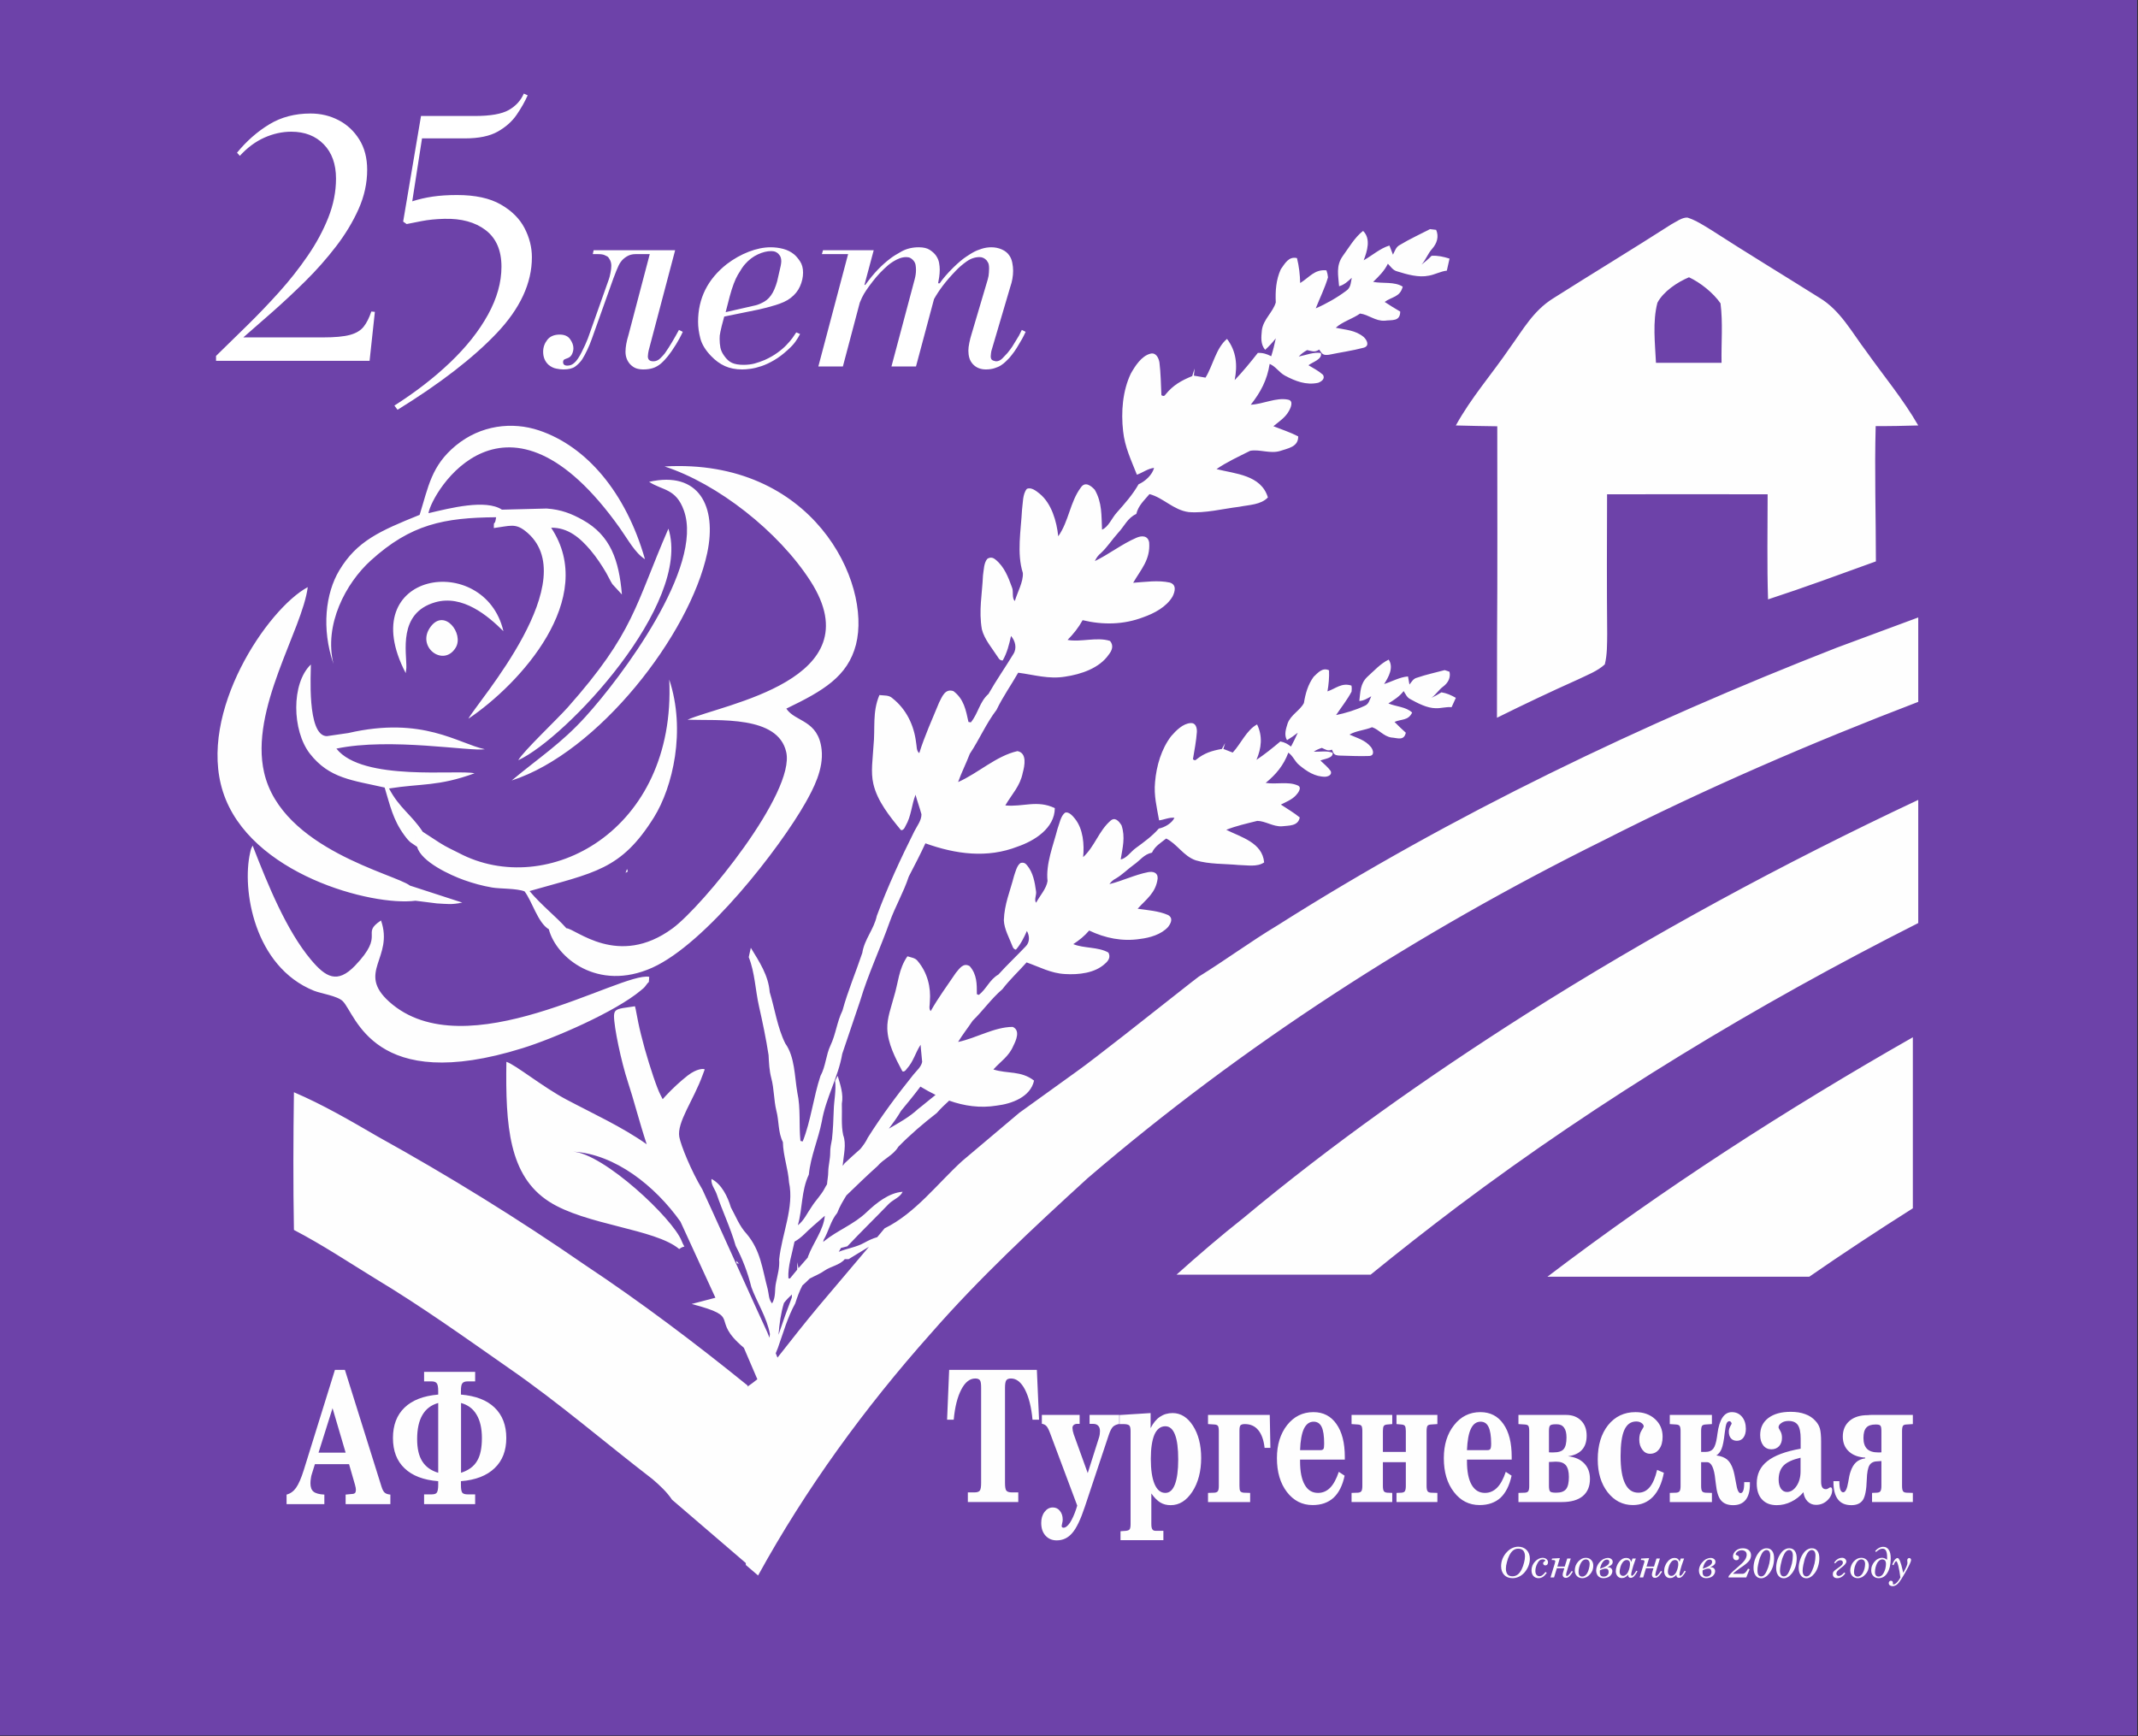 <?xml version="1.0" encoding="UTF-8" standalone="no"?><!DOCTYPE svg PUBLIC "-//W3C//DTD SVG 1.1//EN" "http://www.w3.org/Graphics/SVG/1.1/DTD/svg11.dtd"><svg width="100%" height="100%" viewBox="0 0 10330 8388" version="1.1" xmlns="http://www.w3.org/2000/svg" xmlns:xlink="http://www.w3.org/1999/xlink" xml:space="preserve" xmlns:serif="http://www.serif.com/" style="fill-rule:evenodd;clip-rule:evenodd;stroke-linejoin:round;stroke-miterlimit:2;"><rect x="0" y="0" width="10330" height="8388" fill="#333333" stroke="none"/><rect x="0" y="0" width="10325.7" height="8385.5" style="fill:#6d42a9;fill-rule:nonzero;"/><path d="M3029.45,4198.54l-6.983,19.054c2.983,-2.508 6.983,-5.017 11.054,-6.509l-4.071,-12.545Zm5131.08,-2858.82c55.133,25.566 117.796,75.754 152.383,125.937c12.071,94.334 3.051,192.125 5.017,287.475l-316.908,0c-4.475,-94.333 -17.021,-199.179 7.054,-290.529c29.025,-54.658 96.233,-99.283 152.454,-122.883Zm-5023.75,3380.13c-135.904,-26.587 -888.129,450.575 -1256.17,120.375c-159.504,-143.433 23.534,-211.183 -39.675,-392.796c-101.25,66.729 24.075,62.188 -125.325,218.234c-85.787,89.316 -141.937,56.695 -213.62,-29.092c-117.325,-139.975 -207.588,-360.246 -281.305,-550.946c-7.529,15.6 -6.579,10.038 -12.07,34.179c-40.625,177.071 18.579,550.334 308.429,667.25c34.112,13.563 112.779,24.617 138.887,50.184c63.684,62.733 146.417,452.545 868.534,227.325c149.466,-46.184 447.316,-174.63 571.695,-279c11.055,-9.021 17.021,-13.563 24.075,-23.6c22.038,-31.059 12.005,-1.492 16.546,-42.113Zm-1129.35,-367.771l46.658,-18.583l-73.716,-54.659c-69.175,-54.729 -618.829,-176.12 -704.075,-545.383c-71.209,-306.533 184.596,-689.358 210.637,-896.608c-194.091,104.371 -533.037,605.062 -409.679,988.904c127.833,398.358 721.096,553.929 930.175,526.329Zm389.675,-1852.89c-3.525,-33.57 -21.092,-6.987 28.079,-36.62c-78.196,-51.68 -250.246,-7.53 -355.025,17.087c15.534,-99.35 373.604,-703.937 924.684,71.75c39.133,55.138 73.716,120.917 121.391,150.488c-92.296,-323.08 -282.862,-545.384 -511.541,-622.155c-129.867,-43.604 -282.321,-26.041 -402.696,73.242c-117.796,97.388 -131.838,197.688 -174.492,334.679c-192.533,77.784 -303.346,126.409 -388.592,268.963c-65.237,109.321 -86.804,279.404 -27.6,451.521c-47.133,-189.684 59.134,-390.35 180.529,-500.217c193.071,-175.1 353.055,-206.704 605.263,-208.738Zm-354.546,1519.78l-40.621,1.967l13.563,70.733c19.058,72.767 162.962,138.005 226.641,160.588c43.609,15.533 88.776,28.079 135.909,36.079c38.587,6.579 117.862,3.529 156.454,18.583c37.096,48.692 64.221,152.046 117.321,183.171l-8.004,-54.725c52.154,7.525 25.096,8 64.225,58.188l28.55,-8.479c-50.659,-57.238 -119.834,-110.405 -178.017,-179.646c313.379,-89.792 441.283,-100.846 600.787,-355.7c91.213,-146.554 155.913,-420.467 74.192,-666.3c34.588,733.033 -592.721,1062.62 -1016.98,837.875c-32.075,-16.546 -56.692,-26.584 -92.296,-49.167l-81.721,-53.167Zm429.754,-247.87c417.754,-134.484 860.529,-704.959 944.759,-1099.31c47.675,-225.287 -40.08,-397.879 -280.83,-343.696c63.746,42.184 129.938,31.129 168.05,138.484c97.792,272.962 -302.937,806.816 -475.395,996.433c-116.85,128.987 -219.659,194.158 -356.584,308.092Zm-75.208,-1271.9c-7.05,50.184 -11.529,6.034 -11.054,52.217c76.771,-10.037 102.337,-24.075 150.487,13.021c299.884,231.8 -233.696,830.825 -273.304,908.137c248.688,-167.1 627.308,-580.987 399.646,-922.716c81.246,-1.492 139.908,48.691 191.042,109.387c28.616,34.113 54.183,72.767 75.275,108.913c10.987,19.058 18.037,36.079 29.566,54.187l46.117,50.184c-14.038,-164.117 -53.642,-285.034 -190.021,-360.784c-53.171,-29.571 -102.812,-49.641 -173.546,-54.662l-216.129,5.496c-49.171,29.633 -31.604,3.05 -28.079,36.62Zm-381.604,1592.48l-13.563,-70.733l40.621,-1.967c-56.15,-84.841 -112.304,-113.458 -162.962,-209.216c158.487,-25.092 236.204,-9.088 413.208,-73.309c-78.738,-19.533 -541.112,41.638 -667.454,-119.358c259.262,-54.729 648.396,14.988 717.096,2.983c-129.396,-27.6 -299.888,-161.062 -659.45,-78.258l-103.763,15.054c-98.333,-1.016 -76.225,-314.129 -77.241,-346.204c-95.284,90.804 -91.284,319.075 -5.021,430.5c94.266,121.392 208.133,128.921 361.533,164.05c26.108,86.263 40.146,155.029 94.267,229.288c4.541,6.508 16.546,22.108 22.108,27.058c2.508,3.054 6.033,6.037 9.017,8.546l31.604,21.566Zm488.416,-418.429c231.663,-106.883 840.455,-756.091 725.642,-1118.85c-161.475,370.759 -163.508,498.725 -485.975,862.971c-54.121,60.696 -213.083,210.234 -239.667,255.875Zm-543.62,-420.941l3.054,-25.092c1.966,-75.275 -42.117,-264.892 139.362,-317.113c132.446,-38.112 254.313,64.767 329.521,139.5c-89.787,-387.3 -729.642,-291 -471.937,202.705Zm120.85,-224.746c-73.717,97.316 62.187,199.179 120.85,101.321c40.145,-67.209 -53.642,-190.634 -120.85,-101.321Zm-73.717,1324.53l103.829,13.021c51.675,2.508 67.679,7.05 122.342,-4.004l-253.229,-82.259l73.716,54.659l-46.658,18.583Zm729.167,132.988l-28.55,8.479c-39.13,-50.188 -12.071,-50.663 -64.225,-58.188l8.004,54.725c35.604,136.45 236.208,303.484 499.471,185.617c259.262,-116.442 617.337,-579.021 741.171,-798.271c36.62,-65.175 87.754,-160.525 77.241,-255.875c-16.071,-144.517 -127.9,-132.446 -170.491,-197.683c178.02,-85.792 296.362,-155.034 336.441,-309.042c77.242,-301.042 -209.554,-902.1 -924.683,-861.004c255.262,82.804 550.604,313.108 705.567,554.946c305.92,478.108 -424.196,593.533 -594.755,668.808c152.996,5.021 436.809,-21.567 476.888,156.046c44.692,195.179 -402.154,743.546 -549.046,851.917c-263.333,193.683 -468.883,0.475 -513.033,-0.475Zm6505.54,526.8c-615.3,350.208 -1207.48,732.491 -1765.61,1156.96l1265.19,-0c164.459,-113.867 331.492,-223.729 500.421,-330.608l0,-826.35Zm0,1824.75l0,44.145l-30.041,2.038c-9.021,-0 -15.054,2.508 -18.038,6.983c-2.512,4.546 -4.071,12.546 -4.071,24.617l0,265.437c0,12.005 1.559,20.546 4.542,25.025c2.513,4.542 8.546,7.05 17.567,7.525l30.041,1.017l0,44.15l-197.075,0l0,-44.15l23.059,-1.017c9.087,-0.475 14.579,-2.983 17.562,-7.525c3.054,-4.95 4.546,-13.495 4.546,-25.025l0,-120.441c-1.492,-0 -4.546,0.471 -7.529,0.471c-3.525,0.545 -6.033,0.545 -8,0.545c-20.075,0 -33.638,5.967 -41.642,18.58c-8,12.545 -12.546,36.079 -13.562,71.208c-1.492,49.167 -8.004,81.312 -19.059,97.862c-11.529,16.546 -30.041,24.546 -55.133,24.546c-29.092,0 -50.658,-9.016 -65.171,-28.075c-14.583,-19.054 -21.566,-46.658 -21.566,-83.279l-0,-4.542l28.55,0c-0,18.105 1.491,31.6 4.545,40.688c2.984,8.479 8,13.021 14.038,13.021c10.512,-0 18.512,-16.071 24.075,-48.692c3.458,-22.042 6.983,-38.587 10.987,-50.183c6.509,-20.009 15.596,-35.604 27.125,-46.117c11.53,-10.579 26.042,-16.546 44.08,-19.054l-0,-3.529c-33.567,-2.034 -60.155,-12.071 -79.209,-30.109c-19.533,-18.041 -29.091,-42.116 -29.091,-71.75c-0,-31.604 11.054,-57.17 32.616,-75.754c21.567,-18.579 51.134,-27.6 88.229,-27.6l2.038,0c4.475,-1.016 9.492,-1.016 14.037,-1.016l201.55,-0Zm-151.908,180.662l0,-102.879c0,-13.563 -1.492,-22.108 -5.021,-26.108c-3.525,-4 -11.054,-5.492 -22.579,-5.492c-21.025,-0 -36.079,5.017 -45.1,15.054c-9.562,10.513 -14.037,27.058 -14.037,50.117c-0,23.6 5.966,41.166 17.495,52.696c11.596,11.525 29.638,17.087 53.167,17.087l8.004,0c3.525,-0.475 6.579,-0.475 8.071,-0.475Zm-291.342,-50.725l0,192.192c0,12.546 1.967,22.041 5.492,27.6c3.529,5.971 9.563,9.021 18.042,9.021c4,-0 8.071,-1.492 12.546,-4.542c4.541,-3.462 7.529,-4.479 9.02,-4.479c2.509,-0 4.542,1.016 6.034,2.983c1.491,2.513 2.508,5.496 2.508,10.038c0,18.108 -7.525,34.654 -23.054,49.641c-15.058,14.584 -33.638,22.109 -55.204,22.109c-16.004,-0 -29.571,-5.492 -41.096,-17.021c-11.054,-11.596 -17.567,-26.109 -19.533,-44.217c-17.092,20.075 -36.621,35.129 -59.205,46.183c-22.583,11.055 -45.641,16.546 -69.716,16.546c-30.584,0 -54.117,-9.016 -71.209,-27.6c-17.02,-18.037 -25.566,-44.15 -25.566,-77.716c-0,-44.692 17.091,-80.296 50.662,-106.88c33.567,-27.129 87.754,-47.675 161.471,-60.695l0,-48.221c0,-31.059 -4.475,-53.167 -13.562,-66.188c-9.021,-13.087 -24.075,-19.6 -45.1,-19.6c-13.563,0 -25.092,3.054 -34.113,9.563c-9.021,6.037 -14.037,13.021 -14.037,21.091c-0,2.984 2.983,8.475 8.545,18.038c5.492,9.021 8,20.075 8,32.621c0,17.021 -4.475,30.112 -14.037,40.625c-9.563,10.033 -22.038,15.054 -37.096,15.054c-16.071,-0 -29.092,-6.038 -39.129,-18.583c-10.038,-13.021 -15.054,-29.567 -15.054,-50.184c-0,-35.062 13.021,-62.187 39.129,-82.262c26.583,-20.075 62.187,-30.113 108.304,-30.113c26.583,0 49.642,3.529 69.717,11.054c20.071,6.988 36.621,18.042 49.641,32.621c10.509,11.054 17.563,23.059 21.563,36.621c4.004,14.038 6.037,35.129 6.037,64.7Zm-99.283,76.767c-38.654,9.021 -65.717,21.566 -81.787,37.637c-16.005,16.55 -24.075,39.134 -24.075,68.767c-0,18.042 4.07,32.621 11.054,43.133c7.529,10.513 17.021,16.071 29.091,16.071c17.567,0 33.096,-9.562 46.117,-28.617c13.021,-19.058 19.6,-42.658 19.6,-71.274l0,-65.717Zm-631.85,214.233l0,-44.15l30.042,-1.016c8.546,-0.476 14.037,-2.984 17.566,-7.526c2.984,-4.95 4.542,-13.02 4.542,-25.025l0,-265.437c0,-12.071 -1.558,-20.071 -4.542,-24.617c-2.508,-4 -8.545,-6.508 -17.566,-6.983l-30.042,-2.038l0,-44.145l203.588,-0l-0,44.145l-30.588,2.038c-9.087,0.475 -14.579,2.983 -17.562,6.983c-2.513,4.546 -4.005,12.546 -4.005,24.617l0,100.846l21.567,-0c16.55,-0 28.55,-5.021 37.096,-15.529c8.004,-10.58 14.037,-29.096 18.042,-56.696c0.541,-3.525 1.016,-8.071 2.033,-14.579c9.021,-70.259 32.55,-105.388 69.646,-105.388c20.616,0 36.621,7.525 49.171,22.579c12.545,15.059 18.579,34.659 18.579,58.188c-0,17.566 -4,31.671 -11.529,42.183c-7.525,10.038 -18.105,15.529 -31.6,15.529c-12.075,0 -22.109,-4 -28.621,-11.529c-6.984,-8 -10.513,-18.579 -10.513,-32.075c0,-9.021 2.038,-17.567 6.513,-25.637c4.541,-8 7.054,-12.546 7.054,-13.496c-0,-2.509 -1.021,-5.559 -3.529,-8.067c-2.034,-2.512 -4.542,-4.004 -6.509,-4.004c-6.512,-0 -11.054,3.529 -14.037,10.037c-3.529,7.055 -6.513,23.059 -9.563,48.15c-4.004,36.146 -9.02,61.238 -15.058,75.755c-5.967,14.579 -14.512,24.616 -25.025,31.6c22.517,3.054 39.608,9.562 52.154,20.075c12.004,10.579 21.567,26.108 28.55,47.675c4.542,13.562 9.021,36.145 14.579,67.275c5.021,31.6 12.005,47.133 21.567,47.133c5.492,-0 9.971,-4.004 13.021,-12.075c2.983,-8 4.475,-20.004 4.475,-36.075l-0,-5.021l27.604,0l0,11.054c0,32.555 -6.987,57.646 -20.55,74.734c-14.037,17.025 -33.571,25.566 -60.154,25.566c-26.108,0 -45.642,-7.525 -58.729,-23.054c-13.021,-15.058 -21.021,-41.641 -25.025,-79.279c-1.017,-5.021 -1.492,-11.529 -2.509,-19.6c-5.562,-57.171 -19.058,-85.787 -40.145,-85.787l-28.555,-0l0,114.95c0,12.004 1.492,20.545 4.48,25.025c2.508,4.066 8.541,7.05 17.562,7.525l30.113,1.016l-0,44.15l-203.588,0Zm-28.617,-141.466c-9.495,50.662 -27.604,89.791 -52.629,115.9c-25.633,26.583 -58.187,40.145 -96.775,40.145c-49.708,0 -90.262,-21.087 -122.408,-62.254c-31.6,-41.096 -47.608,-93.791 -47.608,-158.012c-0,-69.242 17.025,-124.446 50.116,-166.084c33.638,-41.641 77.721,-62.729 132.379,-62.729c38.659,0 70.259,11.596 94.334,33.634c24.55,22.583 36.554,50.662 36.554,85.316c-0,25.092 -5.492,45.167 -16.546,59.679c-10.987,15.055 -25.567,22.584 -44.083,22.584c-15.054,-0 -27.6,-6.513 -37.096,-19.534c-10.038,-13.087 -15.054,-29.637 -15.054,-48.691c-0,-17.567 3.458,-32.621 10.987,-44.15c7.05,-12.071 10.579,-18.109 10.579,-19.055c0,-6.512 -3.529,-12.074 -10.579,-17.091c-6.987,-5.017 -15.533,-7.529 -25.566,-7.529c-26.042,-0 -45.1,13.566 -57.646,41.166c-12.071,27.125 -18.042,69.242 -18.042,125.938c0,58.658 6.988,102.808 21.567,132.446c14.512,30.108 35.604,44.621 64.154,44.621c22.042,-0 40.625,-9.017 55.679,-27.6c15.054,-18.513 26.583,-46.117 35.063,-82.738l32.62,14.038Zm-702.583,-279.471l230.238,-0c30.041,-0 54.116,9.016 72.158,27.125c18.104,18.041 27.125,42.116 27.125,73.241c-0,29.096 -7.529,51.68 -22.583,68.225c-15.055,16.546 -37.096,27.059 -67.68,31.13c33.092,3.458 59.134,14.512 78.192,34.112c18.583,19.054 28.075,44.146 28.075,75.275c0,36.079 -11.529,63.679 -35.062,83.279c-23.125,19.059 -56.692,28.55 -100.3,28.55l-210.163,0l0,-44.15l30.108,-1.016c9.021,-0.475 14.513,-2.984 17.567,-7.525c2.983,-4.951 4.475,-13.021 4.475,-25.026l0,-265.437c0,-12.071 -1.492,-20.071 -4,-24.617c-2.508,-4 -8.479,-6.508 -17.567,-6.983l-30.583,-2.037l0,-44.146Zm147.433,227.32l0,115.9c0,12.48 1.559,21.021 5.017,26.042c3.529,4.542 13.563,6.508 29.638,6.508c22.516,0.001 38.587,-5.491 48.15,-17.562c9.02,-11.529 13.495,-31.063 13.495,-58.662c0,-25.567 -5.02,-44.626 -14.512,-56.221c-10.038,-12.004 -26.113,-17.563 -48.692,-17.563c-6.512,0 -17.025,0.542 -31.062,1.559l-2.034,-0Zm0,-46.659c4.067,0 8.071,0 12.546,0.475l8.071,0c24.55,0 41.571,-5.017 50.592,-16.071c9.087,-10.512 13.562,-29.571 13.562,-56.154c0,-21.091 -4,-37.162 -12.004,-47.675c-8.071,-11.054 -19.6,-16.071 -35.129,-16.071l-4.542,0c-14.987,0 -24.55,2.034 -28.079,6.509c-3.458,4 -5.017,13.087 -5.017,26.108l0,102.879Zm-396.12,-10.579l99.287,-0c6.508,-0 11.529,-1.967 13.496,-5.492c2.575,-3.529 4.067,-12.07 4.067,-25.637c-0,-37.096 -4.542,-64.221 -12.546,-80.767c-8.071,-17.025 -20.55,-25.567 -38.654,-25.567c-20.009,0 -36.08,11.525 -46.592,34.109c-11.054,22.583 -17.092,57.237 -19.058,103.354Zm187.516,104.846l28.075,18.579c-10.512,47.679 -28.55,83.279 -53.641,106.883c-25.567,23.054 -59.138,35.125 -100.78,35.125c-50.658,0 -92.295,-21.087 -124.375,-63.204c-32.62,-42.179 -48.625,-96.367 -48.625,-163.575c0,-64.696 16.55,-117.933 49.642,-159.571c32.554,-41.641 75.208,-62.729 126.888,-62.729c47.608,0 84.704,19.121 111.287,57.238c27.058,38.112 40.146,91.279 40.146,159.029l-0,13.021l-216.133,-0l-0,9.087c-0,48.625 7.529,86.738 22.516,112.846c15.054,26.108 36.621,39.129 64.225,39.129c22.579,0 42.113,-8.541 58.659,-25.091c16.55,-16.546 30.587,-42.113 42.116,-76.767Zm-745.171,146.008l0,-44.15l30.109,-1.016c8.479,-0.476 14.037,-2.984 17.566,-7.526c2.984,-4.95 4.475,-13.495 4.475,-25.025l0,-265.437c0,-12.071 -1.491,-20.071 -4,-24.617c-2.987,-4 -9.02,-6.508 -18.041,-6.983l-30.109,-2.038l0,-44.145l196.6,-0l0,44.145l-23.6,2.038c-8.545,0.475 -14.512,2.983 -17.495,7.525c-2.58,4.004 -4.071,12.546 -4.071,24.075l-0,100.846l110.812,-0l0,-100.846c0,-11.529 -1.491,-20.071 -4,-24.075c-2.983,-4.542 -9.021,-7.05 -18.041,-7.525l-23.059,-2.038l0,-44.145l197.554,-0l0,44.145l-30.587,2.038c-9.021,0.475 -15.054,2.983 -17.496,6.983c-2.508,4.546 -4.071,12.546 -4.071,24.617l0,265.437c0,12.005 1.563,20.546 4.546,25.025c2.508,4.542 8.546,7.05 17.563,7.525l30.045,1.017l0,44.15l-197.554,0l0,-44.15l23.059,-1.016c9.02,-0.476 14.583,-2.984 17.566,-7.526c2.984,-4.95 4.475,-13.495 4.475,-25.025l0,-114.95l-110.812,0l-0,114.95c-0,11.53 1.491,20.075 4.541,25.025c2.988,4.542 9.021,7.05 17.567,7.525l23.058,1.017l0,44.15l-196.6,0Zm-248.754,-250.854l99.35,0c6.513,0 10.988,-1.967 13.496,-5.492c2.513,-3.529 3.529,-12.07 3.529,-25.637c0,-37.096 -4.004,-64.221 -12.004,-80.767c-8.071,-17.025 -21.092,-25.566 -38.654,-25.566c-20.55,-0.001 -36.079,11.525 -47.133,34.108c-10.513,22.583 -17.025,57.237 -18.584,103.354Zm187.109,104.846l28.075,18.579c-10.038,47.679 -28.075,83.279 -53.642,106.883c-25.638,23.054 -58.729,35.125 -100.846,35.125c-50.658,0 -91.754,-21.087 -124.375,-63.204c-32.079,-42.179 -48.15,-96.367 -48.15,-163.575c0,-64.696 16.617,-117.933 49.167,-159.571c33.096,-41.641 75.208,-62.729 127.358,-62.729c47.133,0 84.3,19.121 110.883,57.238c27.059,38.112 40.621,91.279 40.621,159.029l0,13.021l-216.2,-0l0,9.087c0,48.625 7.529,86.738 22.584,112.846c14.579,26.108 36.145,39.129 64.22,39.129c22.584,0 42.117,-8.541 58.663,-25.091c16.075,-16.546 30.112,-42.113 41.642,-76.767Zm-631.85,146.008l-0,-44.15l30.041,-1.016c8.546,-0.476 14.579,-2.984 17.567,-7.526c3.05,-4.95 4.542,-13.02 4.542,-25.025l-0,-265.437c-0,-12.071 -1.492,-20.071 -4.067,-24.617c-2.988,-4 -8.479,-6.508 -17.5,-6.983l-30.583,-2.038l-0,-44.145l298.325,-0l3.054,159.029l-28.079,-0c-4,-37.638 -14.58,-66.734 -30.655,-85.788c-16.004,-19.533 -37.566,-29.096 -65.17,-29.096c-10.513,0 -17.563,2.513 -21.021,6.513c-3.054,4.542 -4.546,12.546 -4.546,25.092l-0,267.47c-0,12.005 1.017,20.546 4,25.025c3.054,4.067 8.546,7.05 17.567,7.525l30.108,1.017l-0,44.15l-203.583,0Zm-276.355,-208.671c0,52.625 6.034,93.317 18.109,121.867c12.475,28.617 29.566,42.654 52.15,42.654c20.004,0 35.537,-13.492 46.116,-41.096c10.509,-27.6 16.005,-67.75 16.005,-119.966c-0,-53.171 -5.021,-93.792 -15.53,-120.375c-10.512,-27.13 -26.041,-40.621 -46.591,-40.621c-23.125,-0 -40.692,13.491 -52.696,40.079c-11.529,27.125 -17.563,66.254 -17.563,117.458Zm2.509,315.075c-0,12.005 1.491,20.55 5.021,25.567c3.05,5.021 8.541,7.054 17.087,7.054l36.079,0l0,45.1l-207.112,0l-0,-43.133l26.583,-1.967c9.021,-1.017 15.054,-3.525 18.042,-8.071c2.508,-4.475 4,-12.546 4,-24.55l-0,-448.537c-0,-14.109 -1.967,-23.129 -5.967,-27.604c-4.546,-4.542 -14.042,-7.055 -28.621,-7.055l-20.075,0l0,-43.604l151.438,-9.562l-0,72.766c12.546,-24.616 27.6,-43.2 45.166,-54.729c17.563,-12 38.113,-18.037 61.171,-18.037c39.129,-0 72.225,20.55 98.267,61.237c26.108,40.625 39.671,92.775 39.671,155.504c-0,65.242 -14.579,119.9 -42.659,163.1c-28.616,43.609 -63.204,65.171 -104.775,65.171c-18.583,0 -35.129,-4 -50.183,-13.021c-14.512,-9.016 -29.096,-23.6 -43.133,-43.67l-0,148.041Zm-529.038,-527.341l182.563,-0l-0,43.129l-12.071,-0c-6.988,-0 -12.546,2.037 -16.55,5.562c-4,3.525 -6.033,8.005 -6.033,14.038c-0,2.508 0.541,7.529 1.558,14.037c1.492,7.055 2.983,12.546 4.475,16.55l67.75,187.646l54.592,-172.05c1.562,-4.541 2.512,-9.562 3.529,-15.596c0.541,-5.495 1.016,-10.512 1.016,-15.058c0,-11.529 -2.508,-20.071 -8.545,-26.042c-5.492,-6.033 -13.496,-9.087 -24.55,-9.087l-17.088,-0l0,-43.129l144.921,-0l-0,43.129c-14.038,2.512 -24.546,7.054 -31.533,13.567c-7.055,7.05 -14.038,20.07 -20.617,39.67l-115.288,346.138c-20.55,62.254 -41.166,105.387 -61.712,128.446c-20.075,23.6 -45.1,35.129 -74.667,35.129c-22.583,-0 -40.625,-8.004 -54.187,-23.058c-14.038,-15.53 -20.546,-36.146 -20.546,-61.238c-0,-21.025 5.017,-38.587 16.004,-53.171c11.054,-14.512 24.075,-21.566 40.146,-21.566c14.037,-0 25.567,5.495 34.112,16.55c9.021,11.054 13.496,25.091 13.496,41.637c0,5.021 -0.475,11.529 -2.508,18.108c-1.492,6.509 -2.508,10.988 -2.508,12.546c-0,2.984 0.541,4.95 2.508,6.984c1.558,1.495 4.067,2.037 6.508,2.037c9.563,0 20.075,-8.071 31.129,-24.146c10.513,-16.546 20.55,-38.112 29.567,-65.171l5.496,-17.562l-129.329,-345.188c-7.525,-20.55 -14.038,-33.637 -19.6,-39.133c-5.492,-6.033 -13.021,-9.562 -22.038,-11.054l0,-42.654Zm-45.1,23.058c-5.558,-61.646 -18.108,-110.342 -36.621,-145.942c-18.583,-35.675 -41.162,-53.237 -67.204,-53.237c-11.529,-0 -19.058,3.05 -23.058,9.087c-4.004,5.967 -6.038,18.038 -6.038,36.08l0,459.12c0,19.53 2.034,32.075 6.513,37.567c4.542,5.563 13.021,8.546 26.108,8.546l31.534,-0l-0,46.658l-243.667,0l-0,-46.658l32.554,-0c12.546,-0 21.092,-2.983 25.092,-8.546c4.546,-5.492 6.512,-18.037 6.512,-37.567l0,-459.12c0,-18.584 -1.491,-30.588 -5.496,-36.08c-4,-6.037 -11.529,-9.087 -22.583,-9.087c-26.583,-0 -49.167,17.562 -67.679,53.237c-18.583,35.6 -31.063,84.296 -36.621,145.942l-32.079,0l10.037,-240.821l423.721,0l10.513,240.821l-31.538,0Zm-2761.64,297.038l-0,18.037c-0,19.125 2.033,31.671 6.512,37.638c4.542,5.562 13.563,8.07 26.109,8.07l36.079,0l-0,47.134l-246.717,-0l0,-47.134l36.146,0c12.479,0 21.021,-2.508 25.025,-8.07c4.542,-5.967 7.05,-18.513 7.05,-37.638l-0,-18.037c-71.208,-5.496 -125.392,-26.588 -162.488,-62.188c-37.637,-35.604 -56.154,-84.3 -56.154,-146.554c0,-61.646 18.517,-110.813 56.154,-146.958c37.638,-36.146 91.755,-56.696 162.488,-62.734l-0,-17.087c-0,-19.534 -2.508,-32.079 -7.05,-37.571c-4.479,-6.038 -13.021,-9.088 -25.025,-9.088l-36.146,0l0,-46.116l246.717,-0l-0,46.116l-36.079,0c-12.546,0 -21.092,3.05 -25.567,9.088c-5.021,5.492 -7.054,18.037 -7.054,37.571l-0,17.087c70.733,6.038 124.85,26.588 162.491,62.734c37.638,36.145 56.692,85.312 56.692,146.958c0,61.779 -19.054,110.404 -56.692,146.008c-37.641,36.146 -91.758,57.238 -162.491,62.734Zm-109.796,-40.625l-0,-337.184c-34.113,9.563 -59.204,28.617 -76.225,57.713c-17.021,29.091 -25.567,67.75 -25.567,116.441c0,45.638 8.004,81.242 24.55,107.355c16.546,26.583 42.113,45.166 77.242,55.675Zm110.337,-0c35.605,-11.53 61.646,-30.109 77.18,-56.692c16.07,-26.113 23.6,-63.208 23.6,-111.425c-0,-46.117 -8.546,-83.754 -25.567,-112.371c-17.092,-29.096 -42.117,-47.608 -75.213,-56.696l0,337.184Zm-620.862,-312.092l-67.679,214.775l130.887,-0l-63.208,-214.775Zm63.208,463.596l0,-46.117l31.6,-3.05c6.513,0 10.988,-1.967 14.038,-5.021c2.512,-2.983 4.004,-8 4.004,-15.054c-0,-2.983 -0.475,-6.033 -1.021,-10.037c-0.946,-4 -1.967,-9.017 -3.458,-14.513l-28.617,-99.35l-165,0l-14.512,46.658c-2.509,6.509 -4,14.038 -5.017,22.584c-1.352,7.611 -2.034,15.327 -2.038,23.058c0,19.054 5.021,32.617 15.059,40.688c10.037,8.004 27.6,13.02 52.15,14.037l-0,46.117l-182.496,-0l-0,-46.117c18.042,-4.542 33.571,-15.596 45.642,-32.617c12.479,-17.566 25.025,-46.183 37.57,-86.333l150.417,-483.671l48.15,0l177.071,564.984c4.475,14.037 9.496,23.6 15.529,28.55c5.967,5.087 15.054,8.07 27.058,9.087l0,46.117l-216.129,-0Zm7598.25,-3402.71c-655.925,308.092 -1291.3,652.263 -1899.08,1037.6c-475.4,302.529 -931.196,624.117 -1360.48,981.854c-111.354,87.821 -218.641,180.121 -323.962,274.455l937.771,-0c137.87,-112.375 277.779,-221.763 419.179,-328.642c691.05,-519.275 1444.29,-974.8 2226.56,-1370.17l0,-595.092Zm-2034.98,-769.654c2.512,-345.187 1.017,-690.85 1.017,-1035.56c-66.663,-0.475 -133.396,-2.513 -200.125,-4.004c74.258,-134.955 173.541,-246.85 262.791,-377.805c62.188,-85.791 111.354,-175.579 205.146,-234.783c190.563,-120.917 384.113,-237.833 574.138,-359.771c22.579,-11.525 50.183,-33.091 76.766,-32.075c41.096,13.021 79.209,38.113 115.288,60.221c172.529,111.354 349.054,218.233 523.071,327.625c100.304,60.15 156.454,167.029 224.612,256.888c85.313,120.375 179.033,232.275 252.279,359.7c-68.225,2.037 -136.925,3.529 -205.621,3.054c-5.97,217.758 1.017,435.991 1.017,653.754c-173,62.662 -346.004,126.408 -521.037,183.579c-5.492,-169.067 -2.034,-338.608 -2.034,-507.746c-258.586,-0.475 -517.172,-0.475 -775.758,0c-0.95,224.813 -1.492,449.084 0.542,673.829c-0.542,48.15 0.475,100.846 -11.53,148.046c-35.604,33.092 -87.279,52.15 -131.429,73.717c-131.358,58.729 -261.229,120.442 -389.608,184.121l0.475,-372.788Zm-2712.94,2195.1c-24.965,-12.311 -49.38,-25.707 -73.175,-40.15c-30.112,40.15 -61.712,78.738 -93.791,117.392c-17.567,30.587 -38.113,58.187 -58.663,85.787c49.1,-28.616 99.758,-56.15 140.925,-94.808c29.025,-22.108 56.15,-46.183 84.704,-68.221Zm-694.037,964.288c-13.567,12.545 -27.063,26.108 -38.592,41.162c-15.054,50.188 -22.108,101.321 -26.108,153.538c20.075,-60.696 41.641,-120.917 64.225,-180.121c0.475,-4.542 0.475,-9.563 0.475,-14.579Zm158.962,-380.317c-19.16,17.176 -38.558,34.086 -58.187,50.725c-29.571,25.025 -53.1,55.137 -88.229,74.258c-11.055,55.679 -33.096,119.904 -29.571,177.071l7.529,1.017c11.412,-14.443 23.101,-28.663 35.062,-42.654c0,-12.071 0,-24.075 0.542,-36.146c2.508,11.054 4,20.616 5.492,29.158c15.054,-17.562 30.112,-34.654 45.1,-51.742c0.541,-0.95 1.016,-2.983 1.016,-4.479c24.075,-65.237 75.209,-127.966 81.246,-197.208Zm-427.721,217.758l13.021,13.563c-3.529,-1.017 -7.529,-1.492 -11.529,-1.492l-1.492,-12.071Zm640.867,-67.75l-240.679,284.492c-68.767,82.329 -134.958,166.558 -201.146,250.854l-8.479,-21.021c3.458,-8.546 6.987,-17.566 10.512,-26.108c26.042,-72.771 46.117,-147.029 83.755,-214.779c9.495,-30.109 20.075,-59.204 34.587,-86.738c12.004,-10.579 24.075,-21.633 35.129,-33.162c24.075,-13.021 49.642,-22.584 72.154,-38.654c29.638,-20.55 73.788,-26.584 97.321,-55.134l18.579,0c32.08,-20.075 65.171,-39.675 98.267,-59.75Zm-594.754,1537.34l59.204,50.658c229.629,-417.954 514.458,-809.8 834.896,-1169.5c233.696,-267.471 492.958,-508.762 756.767,-749.579c751.208,-644.262 1593.15,-1187.13 2493.76,-1633.17c490.45,-249.362 1000.98,-470.104 1519.98,-668.808l0,-407.85c-131.362,48.15 -262.25,97.792 -393.679,146.008c-939.737,367.23 -1858.45,806.75 -2701.89,1341.56c-130.412,78.258 -251.733,168.116 -380.654,247.87c-16.004,11.055 -196.533,154.555 -358.55,281.505c-97.246,75.754 -187.512,146.012 -231.662,177.07l-277.3,199.721l-275.813,232.817c-118.341,107.829 -226.641,252.821 -374.621,325.112l-35.533,42.588c-22.108,6.037 -43.675,16.55 -61.717,26.587c-39.604,22.109 -82.733,27.6 -124.375,44.146c4,-5.966 7.53,-12.004 10.513,-18.512c10.579,-2.509 20.55,-5.563 31.129,-8.071c65.171,-69.242 133.871,-135.971 200.058,-204.671c22.109,-22.108 54.188,-31.129 67.209,-58.729c-66.192,4.542 -127.904,54.729 -174.496,98.875c-61.171,58.662 -138.413,86.267 -204.129,138.958l-5.017,5.017c0.542,-2.983 1.017,-6.508 1.492,-10.033c25.633,-43.675 33.637,-91.825 66.187,-130.955c11.054,-30.112 27.604,-57.17 44.15,-84.3c49.642,-47.675 98.809,-95.825 149.942,-141.462c31.129,-36.621 75.754,-51.679 100.779,-93.317c57.713,-59.204 120.917,-112.916 186.088,-163.575c18.512,-21.566 39.129,-40.621 59.679,-59.679c73.175,26.042 149.941,37.096 229.629,24.075c71.75,-8.546 163.504,-41.162 180.529,-120.917c-64.158,-49.166 -126.821,-31.604 -196.533,-53.712c34.583,-38.588 75.683,-63.746 96.771,-114.879c13.02,-25.567 34.587,-74.738 -3.525,-90.809c-89.246,0.475 -176.525,54.663 -263.738,72.767c21.563,-35.671 47.604,-68.292 70.663,-102.879c50.187,-48.692 89.791,-106.333 143.433,-152.042c35.604,-46.658 78.262,-85.791 116.85,-129.462c63.204,22.108 117.321,52.691 185.546,56.216c64.696,4.005 144.925,-4 194.091,-50.658c16.005,-13.562 27.534,-31.6 15.53,-53.167c-48.625,-28.075 -119.359,-19.6 -169.475,-40.691c29.025,-19.054 54.12,-39.129 76.704,-65.713c77.716,37.163 160.929,53.709 245.7,40.688c47.133,-5.559 102.808,-21.634 135.429,-57.713c14.037,-18.104 26.042,-42.654 0.475,-57.708c-45.1,-20.075 -99.283,-23.604 -147.433,-30.588c42.112,-46.658 88.295,-76.766 96.775,-146.55c1.016,-29.095 -23.059,-34.587 -46.592,-30.112c-63.746,12.546 -123.425,42.183 -186.563,57.712c9.492,-12.545 17.563,-20.075 31.059,-27.058c31.129,-18.108 56.696,-44.692 85.787,-65.717c31.604,-21.633 49.642,-51.2 88.775,-59.204c14.988,-32.146 42.588,-47.2 68.696,-68.291c53.1,26.112 83.213,84.841 142.892,105.387c65.712,19.6 139.429,16.075 207.587,22.583c40.146,0.475 88.296,11.055 122.884,-12.545c-8.546,-95.825 -111.83,-121.934 -183.038,-157.538c47.608,-19.058 99.825,-30.587 149.942,-43.133c39.133,0.475 77.721,29.096 119.358,26.112c33.571,-4.071 77.717,0 85.721,-42.725c-28.55,-23.533 -60.629,-41.575 -91.213,-62.187c24.005,-12.004 53.642,-24.075 72.155,-44.15c11.054,-11.529 32.62,-39.604 8.07,-48.692c-45.637,-20.008 -104.3,-3.458 -153.466,-12.004c49.641,-40.625 86.262,-84.296 109.321,-146.013c22.583,15.534 30.583,41.642 51.675,59.205c37.095,31.129 77.175,57.712 127.358,57.17c14.512,-1.491 32.554,-9.02 26.042,-27.058c-13.496,-19.058 -33.092,-35.129 -50.117,-51.2c18.042,-8.479 62.662,-10.987 59.137,-37.571c-27.058,-11.054 -62.12,-4.071 -91.212,-5.087c12.004,-8.479 25.025,-14.038 39.062,-18.513c18.58,8 28.142,17.021 48.692,8.475c9.021,20.075 9.496,26.654 34.588,28.621c48.15,1.017 97.791,4 145.941,2.033c26.042,-2.033 19.529,-27.6 8.475,-42.658c-28.55,-35.129 -65.646,-43.129 -104.3,-60.696c31.125,-18.579 74.734,-21.091 109.321,-35.671c33.092,11.055 55.2,43.675 92.771,49.709c30.112,2.037 61.171,17.566 70.192,-23.059c-18.513,-16.612 -37.096,-34.179 -54.592,-52.216c34.587,-15.054 65.646,-5.021 85.179,-45.167c-29.029,-28.075 -78.196,-28.55 -114.817,-44.15c27.605,-17.021 53.646,-33.567 73.717,-59.679c9.563,14.517 15.529,30.587 31.604,38.592c36.621,20.07 80.771,43.67 123.359,44.216c25.566,0.946 51.133,-7.529 76.7,-5.021l20.55,-45.166c-23.059,-13.088 -44.084,-22.584 -69.65,-26.584c-15.53,10.038 -31.6,18.513 -48.15,26.584c21.566,-15.529 35.062,-38.654 56.154,-54.184c23.058,-17.091 37.637,-42.183 31.058,-71.75c-7.458,-3.054 -15.529,-5.562 -23.529,-8.004c-44.15,12.004 -89.792,21.5 -133.396,36.621c-18.517,4.475 -25.096,19.058 -36.621,33.096c-2.512,-13.088 -4.479,-26.108 -6.987,-39.129c-39.671,2.983 -77.242,24.546 -115.354,36.621c21.087,-33.096 47.604,-79.28 22.037,-117.934c-39.604,19.054 -71.208,54.725 -103.283,83.279c-34.588,33.163 -33.096,72.292 -38.588,116.442c22.513,-1.021 38.588,-12.075 57.642,-22.583c-9.017,19.529 -11.525,38.654 -34.108,47.129c-40.625,19.058 -91.284,34.658 -135.909,43.675c25.096,-37.638 53.713,-73.242 74.738,-112.913c1.491,-10.037 1.491,-19.533 -0.475,-29.57c-47.134,-15.055 -74.263,13.562 -115.834,28.079c5.967,-34.113 9.021,-67.209 7.53,-101.863c-31.605,-15.054 -52.696,11.054 -74.259,31.129c-27.604,38.113 -39.608,80.767 -47.133,126.95c-19.058,36.621 -63.679,56.696 -78.738,98.813c-8,26.108 -18.037,54.658 -2.983,80.767c18.513,-10.984 35.604,-23.059 52.15,-36.08c-10.078,22.624 -20.957,44.883 -32.617,66.734c-16.55,-12.546 -30.587,-20.617 -51.608,-24.617c-36.15,30.583 -76.229,62.729 -115.358,88.842c24.075,-57.238 30.583,-113.392 2.983,-171.104c-51.133,27.058 -78.192,93.791 -117.796,135.975c-15.058,-6.038 -30.112,-11.6 -45.166,-17.567c2.983,-9.563 5.491,-18.583 8.545,-28.146c-5.562,9.088 -10.579,18.583 -15.6,28.146c-47.608,8.546 -84.229,19.533 -122.341,50.117c-5.492,6.037 -11.054,6.037 -17.563,-0.475c7.05,-43.675 16.071,-87.821 19.054,-132.446c0.542,-19.059 -5.491,-44.15 -30.041,-42.113c-37.096,1.967 -70.734,36.075 -93.792,62.663c-47.675,61.712 -71.683,144.041 -78.258,222.3c-6.513,64.7 8.541,122.412 19.596,185.141c26.041,-3.525 47.608,-15.054 74.191,-12.545c-12.546,26.583 -47.604,46.658 -75.683,52.15c-32.621,37.166 -71.75,65.241 -111.354,94.333c-23.059,16.075 -44.625,50.187 -72.7,54.662c9.021,-57.17 23.058,-106.812 4,-164.525c-12.546,-20.075 -31.6,-42.658 -54.184,-21.566c-55.612,48.625 -75.683,123.904 -131.362,175.104c6.037,-60.221 0.475,-135.971 -39.604,-185.683c-10.513,-13.021 -28.55,-34.588 -47.134,-29.567c-22.108,16.071 -27.6,54.183 -37.095,78.733c-20.55,79.821 -57.171,169.138 -48.15,251.875c-5.017,36.621 -38.113,72.292 -55.205,104.913c-10.983,-13.567 3.055,-38.659 -0.475,-55.746c-6.033,-44.15 -14.037,-90.267 -43.604,-125.396c-8.546,-11.054 -18.583,-14.579 -31.604,-10.579c-17.562,12.546 -24.075,42.658 -31.125,62.733c-19.058,74.259 -46.592,135.496 -49.1,213.759c1.492,42.112 26.583,86.262 41.571,125.391c3.05,9.563 8.546,15.054 16.617,16.617c23.529,-26.654 39.062,-58.254 53.1,-90.333c13.562,23.6 14.579,54.187 -5.496,74.258c-43.604,46.183 -89.788,89.317 -132.375,136.45c-42.659,24.617 -56.696,68.767 -94.267,98.333l-9.562,-3.525c-0,-49.641 0.541,-95.283 -34.588,-135.433c-31.058,-18.579 -49.642,12.004 -67.204,32.621c-41.1,61.171 -85.246,120.375 -121.325,184.596c-10.579,-12 -3.529,-30.584 -4.071,-45.638c6.038,-70.258 -12.004,-140.45 -58.117,-195.654c-12.07,-16.546 -32.145,-17.563 -50.187,-23.6c-43.129,61.712 -43.604,127.429 -65.646,197.212c-12.546,48.15 -33.096,101.317 -31.6,151.505c1.492,71.75 39.604,144.45 72.696,206.704c7.054,3.525 14.042,-0.475 22.042,-12.546c31.604,-34.113 41.166,-77.788 66.191,-115.425c1.559,27.604 5.559,55.204 7.525,82.804c-5.016,24.617 -27.058,42.658 -42.112,61.238c-79.213,98.812 -152.929,197.687 -220.609,305.041c-9.562,20.55 -22.583,38.113 -36.145,54.663c-25.567,22.583 -51.134,45.637 -76.23,69.237c-2.983,4.004 -5.491,8.071 -8.475,12.075l0,-6.037c4,-46.184 18.513,-98.809 1.967,-142.484c-10.512,-49.166 -4.546,-102.879 -6.512,-151.504c8.545,-47.2 -7.05,-90.875 -20.071,-135.021l-12.546,24.075c6.033,45.709 -5.496,96.367 -6.513,142.009c-1.491,46.658 -3.525,93.858 -8.475,139.975c-4.07,22.108 -9.087,42.654 -8.545,65.237c-0,31.604 -9.021,61.238 -9.563,92.842c0,20.55 -4.475,40.146 -5.967,60.221c-3.529,5.491 -7.054,10.987 -10.037,17.021c-17.092,34.112 -44.15,59.204 -64.225,91.35c-21.021,29.57 -37.571,67.683 -66.663,89.316c23.534,-82.804 16.005,-166.083 53.167,-244.887c8.479,-87.821 45.575,-169.542 62.667,-256.892c19.054,-112.846 79.75,-214.233 98.737,-326.604l86.809,-256.892c37.095,-125.391 98.266,-255.396 142.412,-380.316c27.063,-75.275 67.208,-142.959 92.233,-219.25c27.6,-53.171 55.205,-105.863 80.296,-160.525c146.892,52.695 298.867,73.245 446.3,15.533c80.229,-27.604 178.496,-88.3 178.971,-185.617c-85.721,-41.162 -153.946,-4.541 -239.192,-13.087c31.13,-53.646 71.75,-93.317 84.23,-157.538c9.087,-33.571 22.108,-95.825 -25.567,-104.846c-102.808,23.059 -190.567,107.355 -286.796,149.534c16.546,-46.179 39.129,-90.804 56.625,-136.513c46.658,-69.716 78.738,-146.483 129.396,-212.675c30.108,-63.204 70.187,-118.95 104.3,-179.171c77.246,10.038 146.962,32.146 226.646,19.055c75.75,-10.984 166.016,-40.621 211.112,-106.809c16.075,-20.075 24.617,-43.675 6.038,-65.783c-63.138,-20.55 -142.417,7.054 -205.079,-4.95c29.091,-29.638 52.625,-59.204 72.7,-95.35c97.791,23.6 198.091,22.037 292.358,-14.042c53.167,-18.579 113.321,-50.183 142.417,-100.841c12.07,-24.617 19.595,-56.221 -13.021,-66.734c-57.171,-12.546 -119.834,-3.05 -177.546,0.95c37.637,-65.171 83.754,-111.354 77.242,-195.108c-6.034,-33.638 -35.605,-33.638 -61.171,-22.583c-70.188,30.112 -131.904,79.279 -201.075,112.845c7.529,-16.545 14.987,-27.058 29.566,-39.129c31.063,-29.091 54.188,-65.712 82.738,-97.316c31.058,-33.096 45.1,-71.75 87.754,-91.28c10.038,-41.166 38.113,-65.241 63.679,-95.895c66.734,17.091 115.834,77.312 189.55,86.808c80.229,6.508 164.525,-16.008 244.209,-25.571c46.658,-9.492 104.304,-9.017 138.412,-45.162c-32.617,-108.846 -157.471,-113.867 -248.208,-136.925c50.116,-34.655 107.829,-60.763 162.487,-88.363c45.1,-8.479 96.3,15.054 143.909,1.017c37.57,-13.021 89.25,-19.059 88.229,-70.734c-38.588,-20.075 -79.684,-33.095 -119.829,-49.166c25.091,-20.55 56.691,-41.642 72.7,-69.717c10.033,-16.071 28.075,-53.712 -2.513,-58.729c-57.167,-11.529 -120.304,22.042 -179.508,24.617c47.675,-60.221 79.208,-119.425 91.279,-197.213c29.571,12.546 45.1,40.625 73.175,56.221c50.658,27.058 102.812,47.608 160.996,35.129c16.075,-6.033 35.129,-19.125 23.6,-38.654c-20.617,-18.583 -46.659,-32.146 -70.259,-46.183c18.584,-15.055 69.242,-29.096 59.68,-59.205c-34.584,-5.491 -72.7,10.513 -106.809,17.088c12.071,-13.088 25.634,-22.579 40.621,-31.125c23.6,4.542 36.146,12.546 58.188,-2.508c15.054,21.087 17.087,28.616 46.658,25.091c55.675,-11.529 113.321,-19.533 168.454,-34.112c30.113,-8.546 16.075,-37.163 -0.475,-52.221c-40.621,-33.092 -85.246,-33.567 -134.412,-44.146c31.129,-29.096 81.245,-43.133 117.391,-68.7c41.096,5.017 73.65,37.096 118.817,34.588c35.129,-5.021 74.733,5.558 75.208,-44.15c-25.566,-14.513 -50.658,-30.584 -75.208,-46.659c36.079,-26.041 74.192,-22.583 87.279,-73.716c-40.146,-25.634 -96.842,-14.105 -142.958,-23.125c27.604,-26.584 54.187,-52.625 71.208,-87.755c14.038,14.513 24.617,32.075 45.167,37.096c47.133,14.579 103.283,31.125 152.925,20.617c29.571,-5.088 57.171,-21.092 86.737,-24.146l13.092,-58.183c-29.096,-9.021 -56.221,-15.534 -86.808,-13.567c-15.055,15.6 -31.6,29.638 -48.625,42.658c21.091,-23.533 30.587,-53.641 51.679,-76.77c22.583,-25.567 33.566,-58.184 19.054,-91.28c-10.038,-1.491 -19.596,-2.508 -29.633,-3.525c-48.15,25.092 -98.267,47.675 -144.384,75.75c-20.55,10.038 -24.616,28.617 -34.587,47.675c-5.559,-14.579 -11.596,-29.091 -17.088,-44.15c-45.1,13.563 -83.212,48.15 -124.379,71.275c16.55,-43.195 36.15,-103.895 -2.983,-142.008c-40.621,31.604 -68.696,81.246 -98.809,122.413c-32.55,46.658 -21.025,92.295 -17.02,144.991c25.566,-6.987 42.112,-23.6 61.17,-40.625c-5.495,25.096 -4.004,47.675 -27.604,63.209c-42.587,32.145 -97.246,63.204 -146.416,84.295c19.6,-49.641 44.15,-98.333 59.204,-150.012c-1.017,-11.529 -3.525,-22.583 -7.525,-33.638c-57.713,-6.033 -82.263,34.113 -126.888,61.242c-1.016,-41.167 -5.491,-80.771 -15.529,-120.446c-40.146,-9.491 -58.187,26.113 -78.258,54.188c-23.059,51.675 -26.588,104.371 -24.075,160.046c-13.496,47.2 -60.154,81.312 -67.209,134.008c-2.983,32.55 -7.529,68.221 16.071,94.808c18.448,-17.051 35.546,-35.507 51.138,-55.204c-5.971,29.092 -13.021,57.713 -22.042,86.329c-21.567,-11.054 -40.15,-17.087 -64.7,-16.071c-34.583,44.15 -73.242,91.284 -111.829,131.43c14.037,-72.225 8.546,-138.959 -37.096,-199.18c-53.167,44.15 -67.746,128.446 -103.825,187.175c-18.517,-3.05 -37.571,-6.033 -56.154,-9.562c1.017,-11.529 1.967,-23.058 3.525,-34.654c-4,12.071 -8.067,24.141 -11.525,36.687c-52.696,21.567 -92.3,43.609 -128.921,88.775c-4.475,8.071 -11.529,9.563 -20.075,3.525c-2.442,-52.15 -2.983,-105.862 -9.496,-158.554c-4,-22.583 -17.562,-49.642 -44.621,-41.642c-42.658,11.53 -73.241,59.68 -93.791,96.3c-39.604,83.28 -47.609,185.142 -37.096,277.509c8.004,77.241 39.129,140.446 66.662,210.704c29.096,-10.508 51.68,-29.092 82.738,-33.092c-8,34.113 -44.079,66.188 -74.667,79.275c-29.091,51.138 -67.204,93.792 -105.862,137.467c-22.513,24.55 -39.604,69.242 -70.663,81.787c-3.529,-69.241 1.017,-129.937 -35.129,-192.666c-18.517,-20.075 -46.658,-41.642 -67.208,-11.054c-52.625,70.258 -57.642,162.554 -109.254,235.795c-7.525,-71.75 -32.142,-158.554 -89.788,-205.687c-16.071,-13.088 -41.642,-33.638 -62.187,-23.125c-20.55,24.617 -18.584,69.783 -23.059,100.912c-5.016,97.792 -26.108,210.705 4,305.038c2.984,43.133 -26.583,93.317 -38.587,135.433c-15.596,-13.562 -5.559,-45.641 -13.563,-64.7c-18.037,-50.183 -37.637,-101.383 -80.229,-135.496c-12.546,-10.512 -25.092,-12.004 -38.654,-4c-17.563,18.58 -17.563,55.675 -21.567,80.767c-4,90.808 -21.021,169.138 -5.491,259.942c12.07,49.171 51.133,93.791 78.258,135.975c5.496,10.512 13.021,15.529 22.517,14.987c21.091,-37.096 31.129,-76.771 40.15,-118.408c21.02,24.075 29.566,59.746 11.054,87.821c-39.134,64.7 -82.263,125.937 -119.9,192.196c-43.609,38.587 -49.1,93.316 -85.246,137.462l-11.529,-2.033c-12.546,-57.713 -22.042,-110.88 -72.7,-148.996c-40.15,-13.563 -54.188,26.112 -69.175,55.204c-33.096,80.771 -69.717,160.525 -95.825,244.346c-15.054,-11.054 -11.529,-34.654 -15.529,-52.221c-10.038,-83.279 -47.675,-160.521 -113.867,-212.742c-17.496,-16.545 -41.096,-12.545 -63.138,-15.529c-35.129,82.804 -19.595,159.575 -28.616,245.838c-2.984,59.204 -14.513,125.933 -0.475,184.121c19.058,82.804 79.754,157.537 132.921,222.304c8.479,1.966 16.004,-4.542 22.516,-20.075c28.075,-47.675 28.617,-100.842 48.15,-150.555c8.542,31.605 20.071,62.734 28.617,94.334c0.475,29.637 -21.092,56.221 -34.113,81.787c-67.204,134.484 -128.916,267.471 -181.545,408.938c-14.038,65.712 -59.68,112.371 -70.188,179.104c-30.587,91.825 -70.192,184.596 -95.825,278.929c-26.517,53.713 -32.079,113.933 -57.646,167.575c-22.583,47.675 -23.058,101.388 -48.625,148.046c-34.112,102.337 -46.183,217.217 -85.787,316.571l-10.988,-2.513c-8.071,-79.275 1.967,-156.046 -15.054,-234.304c-13.562,-77.721 -11.529,-171.579 -58.187,-236.817c-38.113,-76.77 -50.659,-167.575 -75.209,-247.87c-6.037,-80.771 -50.183,-146.959 -91.283,-214.234l-10.038,45.167c29.571,73.242 32.08,161.062 49.646,237.833c17.563,77.784 34.109,156.521 46.179,235.321c1.967,37.642 3.463,74.263 13.021,110.883c14.042,52.15 12.004,105.863 24.55,157.538c13.567,51.675 7.529,103.354 31.604,152.046c1.492,67.208 25.092,127.429 29.567,194.158c26.113,120.375 -35.058,250.854 -47.604,373.267c2.983,38.654 -7.529,73.716 -15.058,110.879c-8,35.604 0.475,68.767 -19.055,101.317c-17.025,-20.071 -15.058,-43.13 -21.091,-68.696c-26.517,-98.338 -33.571,-186.159 -101.792,-267.404c-35.062,-37.638 -51.608,-83.346 -76.229,-127.971c-14.988,-50.659 -44.621,-112.913 -93.788,-137.463c-2.441,28.617 15.055,46.184 24.617,71.75c28.55,84.771 67.679,165.067 92.296,251.329c33.029,63.746 58.662,129.463 75.687,199.246c25.092,70.192 75.75,147.975 89.788,227.254l-2.033,17.563c-6.988,-17.088 -11.055,-26.583 -11.055,-27.125c-5.02,-8.004 -308.362,-681.288 -313.383,-689.358c-54.183,-89.788 -103.825,-212.742 -111.354,-253.838c-12.546,-70.258 69.242,-178.154 112.846,-299.075c10.512,-29.092 10.512,-26.108 9.021,-27.6c-4,-2.983 -35.13,-5.017 -81.246,30.113c-38.113,30.108 -71.684,61.237 -107.829,99.825l-13.021,14.579l-10.038,-19.529c-17.562,-32.621 -50.587,-132.517 -76.7,-224.338c-13.021,-47.608 -24.616,-93.25 -31.125,-125.937c-4.954,-27.534 -10.512,-55.68 -12.479,-64.221l-3.529,-14.988l-40.621,5.967c-49.642,6.579 -59.679,13.088 -60.696,39.671c-0.475,54.187 34.588,221.287 67.209,320.571c27.058,81.312 54.183,189.208 90.737,300.566c-119.833,-84.77 -261.704,-148.995 -389.133,-216.741c-111.829,-59.204 -247.192,-169.071 -288.834,-181.617c-4.541,308.567 12.005,550.404 206.096,675.321c176.529,113.867 513.509,131.429 628.867,229.287c32.621,-24.616 29.567,5.971 12.004,-38.654c-42.592,-109.387 -375.571,-421.412 -524.496,-431.991c202.092,11.529 395.642,165.066 518.525,338.2l169,367.77l-114.879,30.113c254.246,67.204 80.771,67.679 252.279,211.654l65.171,152.046c-15.054,12.546 -31.129,24.075 -47.675,35.671l1.017,-5.084c-252.754,-204.67 -514.525,-402.358 -787.288,-583.495c-321.45,-222.238 -655.921,-428.942 -999.958,-619.575c-132.379,-76.838 -263.263,-153.538 -405.138,-214.305c-3.05,221.288 -4,443.525 0,665.284c138.417,72.296 264.217,156.05 396.663,237.362c221.15,132.921 431.246,283.471 641.817,430.5c242.241,167.575 461.9,357.667 694.037,536.296c34.654,29.633 69.717,62.254 94.333,99.35l356.513,306.058l-0,9.563Zm3764.51,-42.183c0,-12.005 -2.983,-21.021 -8.475,-27.6c-5.562,-6.038 -13.562,-9.021 -24.616,-9.021c-8.479,-0 -16.004,2.508 -23.059,7.529c-6.987,5.017 -13.02,13.021 -18.516,23.058c-5.559,10.579 -9.559,21.634 -12.546,34.113c-3.525,12.071 -5.017,22.579 -5.017,32.616c0,11.596 2.984,20.617 8.004,27.13c5.492,6.033 13.563,9.016 24.075,9.016c9.559,0 17.563,-2.983 25.092,-8.541c6.983,-5.496 13.496,-14.042 19.054,-25.096c5.021,-10.034 8.479,-21.021 11.529,-32.617c2.984,-10.987 4.475,-21.567 4.475,-30.587Zm-32.075,-46.113c16.546,0 29.567,5.492 40.146,16.004c10.513,11.054 15.529,25.092 15.529,42.179c0,12.005 -2.508,24.075 -7.525,36.621c-5.02,12.004 -12.07,22.584 -20.55,32.079c-8,8.071 -16.545,14.58 -26.108,18.584c-9.496,4.541 -19.058,6.508 -29.096,6.508c-17.021,0 -30.583,-5.017 -40.621,-15.529c-9.966,-10.513 -15.054,-25.092 -15.054,-42.658c0,-12.546 2.575,-25.092 7.525,-37.163c5.088,-11.529 12.075,-22.517 21.092,-31.533c7.529,-8.071 16.075,-14.584 25.567,-18.584c9.562,-4.541 19.058,-6.508 29.095,-6.508Zm137.396,126.408c-6.508,8.546 -12.546,15.055 -19.058,19.534c-6.308,3.983 -13.627,6.077 -21.088,6.033c-9.97,0 -18.041,-3.525 -24.55,-10.512c-6.037,-7.05 -9.02,-16.071 -9.02,-27.6c-0,-8.005 1.491,-15.53 4.545,-23.059c3.177,-7.49 7.757,-14.304 13.492,-20.075c5.021,-5.558 11.054,-9.558 17.092,-12.546c5.966,-3.05 12.004,-4.541 18.037,-4.541c7.529,-0 14.042,2.033 19.059,6.033c5.016,4.479 7.529,9.563 7.529,15.533c-0,4.542 -1.492,8.067 -3.529,11.055c-2.509,2.508 -5.492,4 -9.492,4c-3.054,-0 -5.563,-0.95 -7.529,-2.984c-2.034,-1.491 -3.05,-4.004 -3.05,-7.054c-0,-3.525 2.033,-6.508 5.558,-8.475c2.983,-2.512 5.021,-4.071 5.021,-5.087c-0,-1.492 -1.563,-2.509 -4.071,-4c-2.442,-0.95 -5.492,-1.492 -9.021,-1.492c-5.016,-0 -10.033,1.492 -14.037,4.542c-4,2.983 -8,8.004 -10.988,14.512c-3.525,6.513 -6.033,12.546 -7.525,18.583c-1.558,6.034 -2.508,12.005 -2.508,18.038c-0,8.071 1.967,14.579 5.017,18.583c3.458,4.542 8.479,7.05 14.512,7.05c5.496,0 10.038,-1.558 14.579,-5.016c4.479,-3.05 9.496,-8.546 14.988,-15.596l6.037,4.541Zm18.038,22.042l20.616,-67.208c0.475,-2.984 1.492,-5.017 1.492,-6.509c0.475,-2.037 1.021,-2.983 1.021,-4.004c-0,-2.508 -1.021,-4.066 -2.513,-5.016c-2.033,-1.017 -7.05,-1.559 -15.054,-1.559l1.967,-6.987l37.637,-2.034l-12.07,40.692l35.604,0l12.071,-38.658l17.025,-0l-14.988,49.166c-3.054,9.021 -5.087,16.075 -6.037,20.075c-1.017,4 -1.492,7.055 -1.492,9.496c-0,2.034 0.475,3.05 0.95,4.067c0.542,0.95 2.033,1.492 3.525,1.492c2.033,-0 5.021,-2.034 8.546,-6.034c4,-3.529 8.546,-10.037 14.512,-18.583l5.017,4c-6.508,10.579 -12,18.583 -17.563,23.129c-5.02,4.475 -10.512,6.508 -16.004,6.508c-4.546,0 -8.071,-1.016 -11.054,-4c-2.983,-2.983 -4.475,-6.512 -4.475,-11.529c0,-2.033 0.471,-4.546 0.946,-7.529c0.546,-2.508 1.492,-6.033 3.054,-10.037l4,-13.563l-36.146,0l-13.496,44.625l-17.091,0Zm135.433,-25.567c0,6.509 1.492,12.071 4.475,15.53c3.525,4.066 7.529,6.033 13.563,6.033c4.545,-0 9.02,-1.492 13.02,-4.475c4.546,-3.05 8.071,-7.05 11.055,-12.546c3.529,-6.033 6.037,-13.087 8.004,-21.092c2.508,-8.541 3.525,-16.07 3.525,-23.058c-0,-7.05 -1.492,-12.546 -5.017,-16.612c-2.983,-3.459 -7.529,-5.492 -13.567,-5.492c-4.475,-0 -9.016,1.492 -13.02,4.542c-4,2.983 -7.525,6.983 -10.509,12.545c-3.529,5.967 -6.037,13.021 -8.546,21.025c-1.966,8.542 -2.983,16.613 -2.983,23.6Zm-18.042,-9.02c0,-7.055 1.492,-14.58 4.005,-22.109c2.983,-6.983 6.983,-14.037 12,-19.533c5.562,-6.033 11.054,-10.508 17.566,-14.038c6.038,-3.05 12.546,-4.541 19.529,-4.541c11.055,-0 19.6,3.525 26.113,10.512c7.05,7.05 10.037,16.071 10.037,27.6c0,7.054 -1.02,14.104 -3.529,21.634c-2.508,6.983 -6.508,13.02 -11.054,18.512c-5.492,6.513 -11.529,11.6 -18.037,15.058c-6.038,3.05 -13.021,5.017 -20.075,5.017c-10.988,0 -20.005,-3.525 -26.517,-10.512c-6.579,-7.05 -10.038,-16.071 -10.038,-27.6Zm121.867,-7.53c16.55,-5.491 27.533,-11.054 34.588,-16.07c6.987,-5.021 10.512,-10.988 10.512,-17.021c0,-3.529 -1.017,-6.038 -2.983,-8.071c-2.509,-1.967 -5.021,-2.983 -8.546,-2.983c-7.529,-0 -14.579,3.525 -20.075,11.529c-6.033,7.525 -10.508,18.579 -13.496,32.616Zm-0.542,7.53c-0.475,1.491 -0.475,2.983 -0.475,5.016l0,4.004c0,7.05 1.492,12.546 4.475,16.071c3.055,3.525 7.53,5.492 13.567,5.492c7.525,-0 13.563,-1.967 18.038,-6.508c4.545,-4 6.512,-9.563 6.512,-16.071c0,-5.021 -1.021,-9.021 -3.458,-12.004c-2.579,-3.055 -5.563,-4.005 -10.038,-4.005c-3.529,0 -7.054,0.475 -11.529,1.492c-4.071,1.021 -10.037,3.463 -17.092,6.513Zm35.605,-15.055c7.529,0 13.562,1.492 18.041,5.017c4,3.525 6.509,8.004 6.509,14.038c-0,9.562 -4.475,17.566 -12.48,24.616c-8.545,6.513 -19.054,9.496 -31.6,9.496c-10.037,0 -18.108,-3.525 -24.62,-10.037c-5.967,-6.984 -9.492,-15.53 -9.492,-26.584c-0,-8.004 1.967,-16.546 6.033,-25.091c4.004,-8.005 9.496,-15.53 17.025,-22.042c5.017,-4.542 10.034,-8.071 16.071,-10.038c5.492,-2.508 10.988,-4 17.021,-4c7.054,0 12.546,1.967 17.092,5.492c4.475,3.529 6.508,8.004 6.508,14.042c-0,5.016 -2.033,10.033 -6.508,14.037c-4.546,4 -11.055,8.071 -19.6,11.054Zm59.679,22.038c-0,6.579 1.491,11.054 4.541,14.583c2.988,3.525 6.988,5.492 12.005,5.492c5.02,-0 9.02,-1.492 13.02,-5.017c4.546,-2.983 8.071,-7.529 11.055,-13.496c2.945,-6.468 5.305,-13.186 7.054,-20.075c1.491,-7.529 2.508,-14.037 2.508,-19.058c0,-6.033 -1.017,-11.054 -4.067,-14.037c-2.983,-3.525 -6.987,-5.084 -12.004,-5.084c-4.546,0 -9.021,1.559 -13.021,4.542c-4.07,3.054 -7.529,8.004 -11.054,14.037c-3.054,5.563 -5.496,12.071 -7.054,19.059c-1.967,7.054 -2.983,13.562 -2.983,19.054Zm41.096,14.108c-4,5.492 -9.017,9.492 -14.513,12.546c-5.017,2.983 -10.512,4 -16.071,4c-8.479,0 -15.529,-3.05 -20.55,-9.021c-5.491,-6.508 -8.475,-14.579 -8.475,-24.075c0,-8.066 1.492,-16.071 4.475,-24.141c2.509,-7.525 6.509,-14.988 11.529,-21.021c5.017,-6.579 10.513,-11.054 16.071,-14.584c6.038,-2.983 12.004,-4.475 18.517,-4.475c6.033,0 11.054,1.492 15.054,4.475c4.542,3.53 7.054,8.005 9.021,14.584l6.033,-16.075l16.075,-0l-4.546,12.546c-5.491,14.512 -9.495,28.079 -13.02,40.625c-3.525,12.545 -5.017,20.545 -5.017,24.075c-0,2.033 0.475,3.525 1.017,4.541c0.475,1.017 1.491,1.492 2.983,1.492c2.508,-0 5.017,-2.033 8.546,-6.033c4,-4.48 8,-10.513 12.546,-18.517l5.491,2.983c-6.033,11.054 -11.529,19.059 -16.546,24.075c-5.02,5.021 -10.579,7.529 -15.529,7.529c-4.546,0 -7.529,-1.016 -9.562,-3.525c-2.513,-1.966 -3.529,-5.495 -3.529,-10.037l-0,-1.967Zm55.679,13.496l20.55,-67.208c1.016,-2.984 1.558,-5.017 2.033,-6.509c0.475,-2.037 0.475,-2.983 0.475,-4.004c0,-2.508 -0.95,-4.066 -2.508,-5.016c-1.496,-1.017 -6.513,-1.559 -14.988,-1.559l1.967,-6.987l38.112,-2.034l-12.545,40.692l36.145,0l12.005,-38.658l16.545,-0l-15.054,49.166c-2.983,9.021 -4.479,16.075 -5.496,20.075c-1.016,4 -1.491,7.055 -1.491,9.496c-0,2.034 -0,3.05 0.95,4.067c0.541,0.95 1.558,1.492 3.054,1.492c2.508,-0 5.492,-2.034 9.017,-6.034c3.529,-3.529 8.004,-10.037 14.037,-18.583l5.496,4c-6.513,10.579 -12.479,18.583 -18.042,23.129c-5.016,4.475 -10.508,6.508 -16.004,6.508c-4.542,0 -8.071,-1.016 -11.054,-4c-2.508,-2.983 -4,-6.512 -4,-11.529c-0,-2.033 -0,-4.546 0.95,-7.529c0.542,-2.508 1.017,-6.033 2.508,-10.038l4.071,-13.562l-36.15,-0l-13.496,44.625l-17.087,-0Zm136.379,-27.604c-0,6.579 1.558,11.054 4.546,14.583c2.983,3.525 7.05,5.492 12,5.492c5.021,-0 9.562,-1.492 13.566,-5.017c4,-2.983 7.525,-7.529 10.509,-13.496c2.945,-6.468 5.306,-13.186 7.054,-20.075c2.033,-7.529 2.508,-14.037 2.508,-19.058c0,-6.033 -1.016,-11.05 -4,-14.037c-3.05,-3.525 -7.054,-5.084 -12.071,-5.084c-4.475,0 -9.02,1.559 -13.02,4.542c-4,3.054 -7.53,8.004 -11.055,14.037c-3.204,5.997 -5.556,12.412 -6.987,19.059c-2.033,7.054 -3.05,13.562 -3.05,19.054Zm41.167,14.108c-4.005,5.492 -9.021,9.492 -14.584,12.546c-5.016,2.983 -10.512,4 -16.004,4c-8.546,0 -15.529,-3.05 -20.55,-9.021c-5.558,-6.508 -8.067,-14.579 -8.067,-24.075c0,-8.066 1.017,-16.071 4,-24.142c3.05,-7.525 6.509,-14.987 12.071,-21.02c4.475,-6.58 10.038,-11.055 16.004,-14.584c5.563,-2.983 11.596,-4.475 18.109,-4.475c5.966,0 10.987,1.492 15.054,4.475c4.475,3.529 7.462,8.004 9.021,14.584l5.966,-16.075l16.075,-0l-4.545,12.545c-5.492,14.513 -9.496,28.08 -13.021,40.625c-3.459,12.546 -5.017,20.546 -5.017,24.075c0,2.034 0.542,3.525 1.017,4.542c0.541,1.017 2.033,1.492 2.983,1.492c2.508,-0 5.017,-2.034 9.021,-6.034c3.525,-4.479 7.525,-10.512 12.071,-18.516l5.491,2.983c-5.491,11.054 -11.529,19.058 -16.545,24.075c-5.021,5.021 -10.513,7.529 -15.53,7.529c-4.479,0 -7.529,-1.016 -9.562,-3.525c-2.442,-1.966 -3.458,-5.496 -3.458,-10.037l-0,-1.967Zm127.358,-28.621c16.546,-5.491 27.6,-11.054 34.587,-16.071c7.05,-5.016 10.58,-10.987 10.58,-17.02c-0,-3.53 -1.017,-6.038 -3.055,-8.071c-1.966,-1.967 -5.016,-2.984 -8.541,-2.984c-7.463,0 -14.513,3.525 -20.009,11.53c-6.033,7.525 -10.579,18.579 -13.562,32.616Zm-0.475,7.529c-0,1.492 -0.542,2.984 -0.542,5.017l0,4.004c0,7.05 1.492,12.546 4.542,16.071c2.983,3.525 8.004,5.492 13.567,5.492c7.458,-0 13.491,-1.967 18.037,-6.509c4.475,-4 6.983,-9.562 6.983,-16.07c0,-5.021 -1.491,-9.021 -4,-12.005c-2.033,-3.054 -5.491,-4.004 -10.037,-4.004c-3.525,0 -6.983,0.475 -11.529,1.492c-4,1.021 -10.038,3.462 -17.021,6.512Zm35.604,-15.054c7.458,0 14.038,1.492 18.038,5.017c4.004,3.525 6.512,8.004 6.512,14.037c0,9.563 -4.546,17.567 -12.546,24.617c-8.546,6.513 -19.058,9.496 -31.604,9.496c-10.037,-0 -18.037,-3.525 -24.55,-10.038c-6.033,-6.983 -9.562,-15.529 -9.562,-26.583c-0,-8.004 2.037,-16.546 6.037,-25.092c4,-8.004 10.038,-15.529 17.021,-22.041c5.087,-4.542 10.037,-8.071 16.075,-10.038c5.492,-2.508 11.054,-4 17.087,-4c6.988,0 12.48,1.967 17.021,5.492c4.546,3.529 6.513,8.004 6.513,14.042c-0,5.016 -1.967,10.033 -6.513,14.037c-4,4 -11.054,8.071 -19.529,11.054Zm648.396,25.567l5.021,4c-6.038,8.546 -12.071,14.579 -18.584,18.108c-6.037,3.525 -12.545,5.492 -19.529,5.492c-7.054,-0 -12.55,-1.492 -16.55,-5.017c-4.066,-3.458 -5.558,-8.546 -5.558,-14.512c-0,-5.021 1.017,-9.021 4,-12.546c2.508,-3.529 8.546,-8.546 17.562,-14.583c12.071,-8 19.059,-13.563 22.584,-17.563c2.983,-3.529 4.546,-7.529 4.546,-11.529c-0,-2.983 -1.017,-5.496 -3.53,-8.004c-2.413,-1.964 -5.43,-3.041 -8.541,-3.05c-4.004,-0 -8.546,1.016 -12.546,3.525c-4.004,2.508 -8.546,6.512 -13.021,12.071l-4.546,-4.067c5.017,-7.463 10.579,-13.021 17.092,-17.025c6.508,-4 13.496,-6.033 21.021,-6.033c6.037,-0 11.054,1.491 14.583,5.016c4,3.529 6.033,8.004 6.033,13.092c0,8.475 -9.087,18.512 -26.108,31.058c-2.033,1.492 -2.983,2.509 -4,3.05c-4.945,3.675 -9.492,7.858 -13.567,12.479c-2.983,4.071 -4.475,8.071 -4.475,11.596c0,3.529 0.95,5.971 3.525,8.004c1.967,2.509 4.48,3.525 8.005,3.525c4,0 8.479,-1.491 13.02,-4.541c4.475,-2.984 9.021,-6.988 13.563,-12.546Zm47.133,-1.492c0,6.509 1.492,12.071 4.475,15.529c3.529,4.067 8.071,6.034 13.563,6.034c4.546,-0 9.021,-1.492 13.021,-4.475c4.545,-3.05 8.07,-7.05 11.054,-12.546c3.529,-6.033 6.037,-13.088 8.546,-21.092c1.966,-8.541 2.983,-16.071 2.983,-23.058c-0,-7.05 -1.492,-12.546 -5.017,-16.613c-2.983,-3.458 -7.529,-5.491 -13.562,-5.491c-4.475,-0 -8.479,1.491 -13.021,4.541c-4.004,2.984 -7.529,6.984 -10.513,12.546c-3.525,5.967 -6.037,13.021 -8.545,21.025c-1.967,8.542 -2.984,16.613 -2.984,23.6Zm-18.108,-9.021c-0,-7.054 1.562,-14.579 4.546,-22.108c2.508,-6.983 6.508,-14.037 11.529,-19.529c5.492,-6.038 11.054,-10.513 17.562,-14.042c6.038,-3.05 12.546,-4.541 19.534,-4.541c11.054,-0 19.6,3.525 26.583,10.512c6.508,7.05 10.038,16.071 10.038,27.6c-0,7.054 -1.492,14.104 -4,21.633c-2.513,6.984 -6.038,13.021 -11.055,18.513c-5.495,6.512 -11.529,11.6 -17.5,15.058c-6.575,3.05 -13.562,5.017 -20.616,5.017c-10.984,0 -20.004,-3.525 -26.584,-10.512c-6.508,-7.051 -10.037,-16.071 -10.037,-27.601Zm119.358,9.021c0,6.509 1.563,12.071 4.546,15.529c2.983,4.067 7.525,6.034 13.563,6.034c4.475,-0 9.02,-1.492 13.02,-4.475c4,-2.509 7.53,-7.05 10.513,-12.546c3.525,-6.033 6.033,-13.088 8.542,-21.092c1.966,-8.541 2.987,-16.07 2.987,-23.058c0,-7.05 -1.492,-12.546 -4.479,-16.613c-3.525,-3.458 -8.067,-5.491 -14.038,-5.491c-4.066,-0 -8.545,1.491 -12.545,4.541c-4,2.984 -7.525,6.984 -11.055,12.546c-2.983,5.967 -6.033,13.021 -8,21.025c-2.037,8.542 -3.054,16.613 -3.054,23.6Zm58.188,-59.679c-0,-2.508 -0,-4.546 0.541,-6.579l0,-6.508c0,-14.042 -2.033,-24.55 -5.558,-31.063c-3.458,-6.579 -9.021,-9.562 -16.55,-9.562c-5.017,-0 -9.492,1.016 -14.512,3.529c-4.542,2.508 -10.513,6.508 -17.088,12.546l-4.004,-4.546c6.037,-6.984 12.071,-12.004 18.583,-15.529c6.509,-3.055 13.021,-5.021 20.55,-5.021c11.529,-0 20.546,5.021 26.584,14.583c6.508,9.492 9.491,23.533 9.491,41.571c0,29.162 -5.491,52.221 -16.004,69.308c-10.508,17.567 -24.55,26.042 -42.112,26.042c-11.055,-0 -19.6,-3.525 -26.109,-10.513c-7.054,-7.05 -10.037,-16.07 -10.037,-27.6c-0,-7.054 1.016,-14.579 4,-22.108c3.05,-7.529 7.054,-14.037 12.071,-19.529c5.02,-6.038 10.512,-10.512 17.02,-13.567c6.005,-3.3 12.749,-5.026 19.6,-5.016c4.475,-0 8.48,1.016 12.005,2.508c4,1.492 7.529,3.525 11.529,7.054Zm64.696,85.788c-2.984,-23.6 -6.509,-42.659 -10.034,-57.238c-4.004,-14.512 -7.529,-22.042 -10.037,-22.042c-1.492,0 -3.529,1.492 -5.496,4.48c-2.033,2.508 -4.542,7.525 -7.525,15.12l-6.513,-3.05c4.546,-10.512 8.546,-18.583 13.021,-23.6c4.546,-5.495 9.021,-8.004 13.021,-8.004c7.529,0 16.075,20.075 24.617,60.221c1.021,5.021 1.966,8.546 2.512,11.054c0.946,-1.016 1.967,-3.05 3.525,-5.562c10.988,-20.071 17.021,-34.109 17.021,-41.638c0,-2.508 -0.475,-5.016 -0.475,-8.004c0,-3.05 -0.542,-4.542 -0.542,-5.017c0,-3.525 1.017,-6.037 2.984,-8.07c1.562,-1.967 4.071,-2.984 7.054,-2.984c2.508,0 4.542,1.017 6.037,2.984c1.967,1.562 2.509,4.07 2.509,7.054c-0,6.508 -8.546,25.091 -25.567,55.204l-3.054,5.492c-15.529,27.6 -27.533,45.641 -35.604,53.712c-8,7.525 -16.004,11.525 -25.092,11.525c-5.492,0 -9.967,-1.492 -13.496,-4c-3.525,-3.05 -5.016,-6.508 -5.016,-11.054c-0,-2.983 1.016,-6.033 2.983,-8c1.492,-2.038 4,-3.054 7.054,-3.054c2.983,-0 5.492,0.475 7.525,2.508c1.492,1.492 2.513,4.004 2.513,7.054l-0,2.984c-0,1.491 -0.546,2.037 -0.546,2.037c-0,1.017 0.546,1.492 1.016,1.967c1.021,1.016 1.496,1.016 2.988,1.016c4.067,0 9.562,-2.983 15.596,-9.02c6.512,-6.513 12.004,-14.58 17.021,-24.075Zm-736.625,-43.134l8.004,2.988l-16.075,39.604l-86.263,-0l1.559,-6.988c6.987,-9.562 19.058,-22.108 36.554,-36.62c3.529,-3.05 6.037,-5.559 8.071,-7.05c16.004,-13.567 27.6,-25.096 33.095,-33.638c5.967,-8.479 9.017,-17.025 9.017,-25.566c0,-6.513 -2.033,-12.005 -6.508,-16.075c-4.546,-3.459 -10.579,-5.492 -17.567,-5.492c-7.525,-0 -14.037,2.033 -20.071,6.508c-6.037,4.546 -9.021,9.021 -9.021,13.567c0,2.033 2.034,2.983 5.492,4c2.038,1.016 3.529,1.492 4.546,2.033c1.967,1.017 3.525,1.967 4.542,4c0.95,1.492 1.491,3.529 1.491,6.038c0,3.458 -1.016,6.508 -3.525,9.021c-2.508,1.966 -5.491,2.983 -9.562,2.983c-4.475,-0 -8.475,-1.492 -11.529,-5.021c-2.984,-3.525 -4.475,-8 -4.475,-13.563c-0,-10.512 5.016,-19.529 14.037,-27.533c9.496,-8.071 20.55,-11.529 33.571,-11.529c12.071,0 21.567,2.983 28.617,9.021c7.529,6.508 10.987,14.512 10.987,25.092c0,9.02 -2.983,17.566 -8.475,25.025c-6.037,8.07 -16.075,17.087 -30.587,27.125c-2.509,1.491 -5.563,4.004 -10.58,7.054c-18.037,12.546 -31.058,22.583 -38.112,30.041l46.658,0c9.017,0 17.563,-7.458 25.567,-23.058l0.542,-1.967Zm126.341,-49.708c0,13.563 -2.033,26.108 -5.491,38.654c-4.071,12.004 -9.563,23.058 -16.546,32.621c-6.038,8.004 -12.546,14.512 -19.6,18.517c-6.513,4.066 -13.496,6.575 -20.55,6.575c-11.529,-0 -20.546,-4.542 -27.059,-13.563c-7.054,-9.562 -10.037,-21.567 -10.037,-37.162c-0,-12.005 1.967,-24.55 6.037,-37.638c4.475,-12.479 9.967,-24.075 17.021,-33.096c5.492,-8.004 11.529,-13.496 18.584,-17.566c6.983,-4 14.037,-5.967 21.562,-5.967c11.529,-0 20.008,4 26.517,12.479c6.579,8.546 9.562,20.617 9.562,36.146Zm-36.621,-40.146c-5.491,0 -11.054,3.05 -16.004,8.071c-5.016,5.492 -9.562,14.037 -14.037,25.092c-2.034,4.475 -3.525,10.037 -5.563,17.02c-1.966,6.509 -3.525,13.563 -5.016,21.092c-1.017,5.017 -1.967,10.038 -2.509,15.054c-0.475,4.475 -0.475,9.021 -0.475,13.021c0,9.021 1.492,16.071 4.475,21.092c3.05,4.475 7.529,7.054 13.088,7.054c5.496,-0 10.037,-2.038 14.512,-6.038c4.004,-4 8.546,-10.579 12.071,-19.058c5.67,-12.045 10.035,-24.663 13.021,-37.637c2.987,-13.563 4.479,-26.109 4.479,-37.638c0,-8.546 -1.492,-15.054 -4.479,-20.075c-2.983,-4.542 -7.525,-7.05 -13.563,-7.05Zm145.942,40.146c0,13.562 -2.033,26.108 -5.492,38.654c-4,12.004 -9.562,23.058 -16.545,32.621c-6.58,8.004 -12.55,14.512 -19.6,18.517c-6.513,4.066 -13.496,6.575 -20.55,6.575c-11.53,-0 -20.55,-4.542 -27.059,-13.563c-7.054,-9.562 -10.037,-21.567 -10.037,-37.162c-0,-12.005 1.966,-24.55 6.037,-37.638c4,-12.479 10.038,-24.075 17.021,-33.096c5.492,-8.004 11.529,-13.496 18.583,-17.566c6.984,-4 14.038,-5.967 21.496,-5.967c11.596,-0 20.075,4 26.654,12.479c6.509,8.546 9.492,20.617 9.492,36.146Zm-36.621,-40.146c-6.033,0 -10.987,3.05 -16.004,8.071c-5.017,5.492 -9.562,14.037 -14.104,25.092c-2.414,5.469 -4.256,11.173 -5.496,17.02c-1.967,6.509 -3.458,13.563 -5.017,21.092c-1.016,5.017 -1.966,10.038 -2.508,15.054c-0.475,4.475 -1.017,9.021 -1.017,13.021c0,9.021 2.034,16.071 5.084,21.092c2.983,4.475 7.462,7.054 13.021,7.054c5.495,-0 10.037,-2.038 14.512,-6.038c4.004,-4 8.546,-10.579 12.004,-19.058c5.563,-11.596 10.038,-24.617 13.088,-37.637c2.987,-13.563 4.479,-26.109 4.479,-37.638c-0,-8.546 -1.492,-15.054 -4.479,-20.075c-3.525,-4.542 -8,-7.05 -13.563,-7.05Zm145.942,40.146c-0,13.562 -2.033,26.108 -6.033,38.654c-3.42,11.713 -8.835,22.748 -16.005,32.621c-6.512,8.004 -12.55,14.512 -19.6,18.517c-6.512,4.066 -13.495,6.575 -20.55,6.575c-11.529,-0 -20.55,-4.542 -27.058,-13.563c-7.054,-9.562 -10.579,-21.567 -10.579,-37.162c-0,-12.005 2.508,-24.55 6.579,-37.638c4,-12.479 9.967,-24.075 16.546,-33.096c5.967,-8.004 12.004,-13.496 19.058,-17.566c6.984,-4 14.038,-5.967 21.563,-5.967c11.529,-0 20.008,4 26.516,12.479c6.58,8.546 9.563,20.617 9.563,36.146Zm-36.621,-40.146c-5.967,0 -11.054,3.05 -16.004,8.071c-5.017,5.492 -9.563,14.037 -14.038,25.092c-2.469,5.454 -4.334,11.161 -5.562,17.02c-1.967,6.509 -3.525,13.563 -5.017,21.092c-1.017,5.017 -1.967,10.038 -2.508,15.054c-0.475,4.475 -0.95,9.021 -0.95,13.021c-0,9.021 1.492,16.071 4.95,21.092c3.05,4.475 7.529,7.054 13.087,7.054c5.021,-0 10.038,-2.038 14.513,-6.038c4.004,-4 8.004,-10.579 12.071,-19.058c5.67,-12.045 10.035,-24.663 13.021,-37.637c2.987,-13.563 4.479,-26.109 4.479,-37.638c-0,-8.546 -1.492,-15.054 -4.479,-20.075c-3.525,-4.542 -8.067,-7.05 -13.563,-7.05Z" style="fill:#fefefe;"/><path d="M1043.78,1719.78c49.673,-48.342 99.224,-96.809 148.654,-145.4c53.503,-52.427 105.341,-106.526 155.438,-162.216c50.795,-56.425 96.979,-115.017 138.616,-175.784c41.775,-60.762 75.004,-122.408 99.829,-185.004c24.75,-62.525 37.163,-125.391 37.163,-188.529c-0,-69.783 -19.738,-124.921 -59.138,-165.475c-39.47,-40.688 -91.825,-61.033 -157.062,-61.033c-43.946,-0 -87.35,9.629 -130.208,28.754c-42.863,19.192 -82.33,48.487 -118.275,87.891l-13.563,-15.191c46.117,-56.221 97.929,-101.792 155.438,-136.721c57.508,-35.058 123.966,-52.625 199.379,-52.625c49.508,0 94.808,10.783 135.908,32.283c41.229,21.363 74.463,52.355 99.825,93.042c25.5,40.554 38.25,89.45 38.25,146.758c0,64.425 -13.837,127.63 -41.504,189.613c-27.671,61.85 -64.021,122.071 -109.05,180.667c-45.033,58.591 -94.333,114.408 -147.842,167.37c-53.575,52.829 -106.541,102.404 -158.962,148.654c-52.288,46.117 -99.284,87.28 -141.059,123.43l385.471,-0c56.221,-0 99.284,-3.934 129.121,-11.938c29.842,-7.933 52.083,-21.158 66.734,-39.604c14.65,-18.583 26.991,-43.133 37.162,-73.512l17.092,1.624l-25.5,236.546l-741.917,0l-0,-23.6Zm861.813,239.8c102.537,-65.308 192.666,-135.091 270.454,-209.416c77.716,-74.329 138.345,-150.896 181.746,-229.767c43.404,-78.8 65.104,-156.046 65.104,-231.662c-0,-78.8 -25.429,-137.667 -76.225,-176.592c-50.659,-38.863 -117.663,-57.104 -201.009,-54.796c-40.554,1.083 -76.633,4.746 -108.237,10.85c-24.242,4.749 -48.475,9.541 -72.7,14.375l-16.817,-11.933l86.263,-510.254l260.145,-0c75.413,-0 130.005,-9.563 163.846,-28.755c33.771,-19.125 58.05,-45.641 72.7,-79.483l18.717,8.408c-13.563,30.588 -31.4,61.988 -53.442,94.134c-21.904,32.008 -52.283,59.066 -91.146,81.108c-38.925,21.904 -91.549,32.821 -157.874,32.821l-208.063,-0l-47.2,304.092c31.467,-10.105 64.358,-17.7 98.742,-22.788c34.312,-5.017 73.512,-7.596 117.458,-7.596c87.892,0 158.283,15.192 211.317,45.575c52.966,30.384 91.283,68.496 115.016,114.204c23.671,45.571 35.538,92.638 35.538,141.059c-0,124.987 -56.696,247.258 -170.088,366.754c-113.25,119.358 -272.891,242.646 -479.054,370.008l-15.191,-20.346Zm1228.64,-266.75c-0.95,3.663 -1.833,8.546 -2.712,14.65c-0.95,6.171 -1.358,10.988 -1.358,14.375c-0,15.938 8.816,23.875 26.587,23.875c12.275,0 23.192,-4.612 32.821,-13.837c9.562,-9.221 17.092,-17.359 22.517,-24.413c12.289,-17.524 23.871,-35.533 34.72,-53.983c11.641,-19.557 22.856,-39.365 33.638,-59.408l18.446,9.225c-1.625,4.341 -6.917,14.921 -15.734,31.737c-8.883,16.684 -21.633,37.3 -38.25,61.85c-12.341,17.563 -22.92,30.925 -31.737,40.146c-8.679,9.225 -15.192,15.667 -19.529,19.263c-12.346,10.508 -25.367,17.904 -39.063,22.241c-13.562,4.342 -29.162,6.513 -46.658,6.513c-12.342,-0 -23.533,-1.763 -33.638,-5.154c-10.175,-3.459 -20.008,-10.038 -29.566,-19.805c-15.059,-16.612 -22.517,-36.754 -22.517,-60.491c0,-22.921 4.883,-50.254 14.65,-81.925l102.538,-389.809l-69.717,0c-15.054,0 -28.688,3.73 -40.963,11.121c-12.341,7.459 -21.904,16.004 -28.754,25.771c-3.662,4.342 -7.458,10.717 -11.391,18.988c-3.852,7.994 -7.381,16.139 -10.58,24.416c-3.12,8 -5.966,15.463 -8.679,22.513c-2.579,6.916 -4.275,11.258 -5.154,13.021l-105.254,295.141c-6.36,18.017 -13.694,35.675 -21.971,52.896c-8.342,17.563 -16.412,32.483 -24.146,44.758c-9.762,13.971 -21.087,25.5 -33.908,34.721c-12.679,9.225 -31.738,13.838 -57.238,13.838c-9.629,-0 -21.02,-1.359 -34.179,-4.071c-13.221,-2.575 -25.496,-8.613 -36.891,-18.175c-17.496,-15.867 -26.313,-36.958 -26.313,-63.204c0,-21.159 6.646,-40.217 19.804,-57.238c13.225,-17.158 33.363,-25.771 60.492,-25.771c22.921,0 39.671,7.53 50.183,22.517c10.446,14.85 15.734,29.296 15.734,43.4c-0,9.633 -2.171,18.992 -6.509,28.213c-4.341,9.225 -10.987,15.6 -19.804,18.991c-4.342,1.829 -9.425,3.796 -15.192,5.967c-5.629,2.171 -8.408,6.779 -8.408,13.833c0,11.392 6.917,17.092 20.888,17.092c13.158,-0 24.687,-4.75 34.45,-14.379c5.225,-4.342 10.92,-11.121 17.091,-20.346c6.104,-9.221 12.004,-19.529 17.634,-30.925c5.681,-11.403 11.196,-22.888 16.545,-34.45c4.776,-10.34 9.209,-20.835 13.292,-31.467l101.454,-286.187c2.509,-6.85 5.017,-16.884 7.596,-30.109c2.713,-13.158 4.071,-24.687 4.071,-34.454c-0,-10.442 -2.038,-19.596 -5.971,-27.396c-3.796,-7.933 -8,-13.7 -12.479,-17.362c-2.575,-1.625 -7.321,-3.934 -14.375,-7.05c-7.054,-3.054 -17.225,-4.613 -30.383,-4.613l-26.313,0l4.071,-18.716l393.879,-0l-127.767,483.666Zm364.967,-163.3c-5.292,18.446 -9.225,33.363 -11.937,44.759c-2.575,11.391 -4.746,20.887 -6.509,28.483c-1.629,7.458 -2.712,13.563 -3.258,18.446c-0.404,4.746 -0.542,10.171 -0.542,16.275c0,15.054 1.221,29.162 3.8,42.317c2.713,13.225 8.817,26.45 18.446,39.608c11.529,16.679 24.279,28.075 38.246,34.179c14.108,6.171 32.554,9.221 55.342,9.221c19.325,-0 37.162,-2.171 53.437,-6.509c16.279,-4.479 32.688,-10.308 49.371,-17.362c22.925,-10.442 42.929,-21.837 59.95,-34.179c17.158,-12.275 31.604,-24.55 43.404,-36.892c11.933,-12.275 21.838,-23.871 29.838,-34.725c7.937,-10.983 14.108,-20.071 18.445,-27.125l18.45,7.867c-6.175,12.342 -13.7,24.617 -22.516,36.892c-8.679,12.341 -21.429,25.975 -38.25,40.962c-21.904,20.075 -43.4,36.283 -64.563,48.558c-21.021,12.342 -41.162,21.834 -60.491,28.484c-19.396,6.508 -37.03,10.85 -52.896,13.021c-15.734,2.166 -29.296,3.254 -40.692,3.254c-31.671,-0 -59.608,-5.425 -83.821,-16.275c-24.075,-10.988 -46.25,-27.129 -66.458,-48.288c-27.129,-28.008 -44.492,-56.287 -52.083,-84.908c-7.463,-28.55 -11.125,-55.608 -11.125,-81.108c-0,-112.438 46.116,-205.146 138.345,-278.05c33.434,-25.496 68.767,-45.438 106.067,-59.95c37.433,-14.442 72.767,-21.7 106.067,-21.7c21.158,-0 41.571,2.645 61.304,7.866c19.667,5.292 37.029,14.038 52.083,26.313c9.563,8.004 19.125,19.191 28.754,33.637c9.767,14.513 14.65,32.754 14.65,54.796c0,21.904 -4.883,43.879 -14.65,65.917c-9.629,21.908 -24.887,40.829 -45.841,56.696c-8.884,7.054 -19.738,13.495 -32.554,19.262c-13.073,5.768 -26.479,10.749 -40.146,14.917c-13.91,4.341 -27.93,8.321 -42.046,11.937c-12.733,3.148 -25.483,6.223 -38.25,9.225l-167.371,34.179Zm150.283,-53.983c12.271,-2.712 26.584,-8.679 42.859,-17.904c16.275,-9.225 30.112,-23.938 41.504,-44.217c5.221,-9.562 10.308,-21.296 15.192,-35.262c4.883,-14.109 8.137,-26.042 9.762,-35.809l13.296,-58.054c0.879,-4.337 1.492,-8.204 1.896,-11.662c0.546,-3.596 0.816,-6.646 0.816,-9.225c0,-12.275 -2.308,-21.7 -6.783,-28.209c-4.342,-6.645 -9.425,-11.733 -15.192,-15.191c-5.629,-3.596 -11.054,-5.563 -16.275,-5.971c-5.291,-0.542 -8.816,-0.813 -10.579,-0.813c-20.279,0 -41.775,5.359 -64.562,16.005c-22.788,10.512 -43.404,26.245 -61.85,47.2c-8.884,9.766 -20.342,26.787 -34.45,51c-13.971,24.075 -27.059,58.866 -39.334,104.437l-19.804,76.5l143.504,-32.825Zm527.184,-99.012l4.071,-0c20.954,-28.892 41.095,-53.442 60.491,-73.513c19.325,-20.212 39.604,-38.317 60.763,-54.254c12.275,-9.563 30.45,-20.954 54.525,-34.179c24.212,-13.159 51.675,-19.804 82.466,-19.804c22.784,-0 40.484,4.204 53.167,12.479c12.817,8.341 22.788,17.362 29.842,27.125c7.933,11.396 13.021,23.058 15.187,34.996c2.171,11.8 3.259,22.92 3.259,33.366c-0,11.596 -0.95,23.734 -2.713,36.35c-1.833,12.679 -3.529,22.513 -5.154,29.567l7.867,-0c7.05,-10.446 16.004,-22.042 26.854,-34.721c10.987,-12.821 24.008,-26.654 39.062,-41.504c24.55,-23.875 45.167,-41.233 61.85,-52.083c16.613,-10.988 27.533,-17.905 32.821,-20.617c12.479,-7.054 26.383,-12.888 41.775,-17.633c15.08,-4.841 30.82,-7.313 46.658,-7.325c18.446,-0 35.538,3.525 51.271,10.579c15.871,7.054 27.804,16.75 35.809,29.025c6.85,9.629 11.662,21.296 14.375,34.996c2.712,13.562 4.07,26.516 4.07,38.791c-0.011,13.1 -1.192,26.173 -3.529,39.063c-2.182,12.733 -5.448,25.256 -9.762,37.433l-90.875,308.158c-0.95,2.713 -1.834,7.463 -2.713,14.109c-0.95,6.508 -1.358,11.529 -1.358,14.916c-0,10.717 3.662,17.363 11.121,20.075c7.596,2.58 12.616,3.8 15.191,3.8c10.65,0 20.617,-4.612 29.842,-13.837c9.221,-9.221 17.358,-17.767 24.413,-25.771c11.395,-14.104 19.262,-24.546 23.6,-31.467c4.341,-7.05 10.037,-16.341 17.091,-27.937c6.104,-9.563 11.188,-17.904 15.192,-24.958c3.933,-7.055 8.542,-16.275 13.833,-27.671l18.446,9.225c-6.171,13.225 -11.662,24.279 -16.546,33.096c-5.159,9.377 -10.587,18.603 -16.279,27.666c-6.542,11.526 -13.602,22.75 -21.158,33.638c-7.05,9.971 -15.392,20.616 -24.954,32.012l-16.821,16.817c-6.509,6.508 -14.242,12.683 -23.059,18.446c-8.679,5.629 -19.191,10.308 -31.466,14.104c-12.342,3.933 -26.313,5.971 -42.046,5.971c-25.5,-0 -46.25,-8.342 -62.121,-24.959c-8.679,-9.562 -14.579,-19.87 -17.629,-30.925c-3.121,-10.983 -4.613,-22.65 -4.613,-34.991c0,-10.446 1.492,-23.125 4.613,-37.979c3.05,-14.988 6.304,-27.805 9.762,-38.521l79.213,-267.467c3.342,-11.105 5.256,-22.591 5.696,-34.179c0.541,-11.396 0.812,-17.971 0.812,-19.804c0,-7.054 -0.679,-13.359 -1.9,-18.988c-1.287,-5.766 -4.608,-12.208 -10.033,-19.262c-9.633,-10.442 -21.025,-15.734 -34.183,-15.734c-21.905,0 -42.792,7.055 -62.663,21.159c-19.733,13.971 -37.096,28.891 -52.083,44.762c-25.363,26.446 -46.113,50.388 -62.392,71.884c-16.275,21.566 -30.583,43.266 -42.858,65.104l-87.075,325.521l-118.546,-0l112.033,-420.463c4.342,-15.733 6.513,-31.063 6.513,-46.117c-0,-7.729 -0.679,-15.595 -1.9,-23.6c-1.288,-7.933 -5.021,-15.462 -11.121,-22.516c-4.546,-5.221 -9.429,-9.088 -14.65,-11.663c-5.292,-2.712 -11.867,-4.071 -19.804,-4.071c-10.509,0 -21.092,2.038 -31.738,5.971c-10.31,3.906 -20.212,8.811 -29.566,14.646c-9.225,5.629 -17.567,11.529 -24.959,17.633c-7.458,6.171 -13.766,11.867 -18.987,17.092c-15.054,14.104 -28.213,27.938 -39.604,41.504c-11.396,13.563 -23.263,28.754 -35.538,45.571c-8.883,12.342 -16.683,24.008 -23.329,34.992c-6.508,10.854 -13.292,25.096 -20.346,42.591l-81.65,308.43l-118.546,-0l143.775,-542.805l-126.683,0l5.425,-18.716l244.954,-0l-44.758,167.371Z" style="fill:#fff;fill-rule:nonzero;"/></svg>